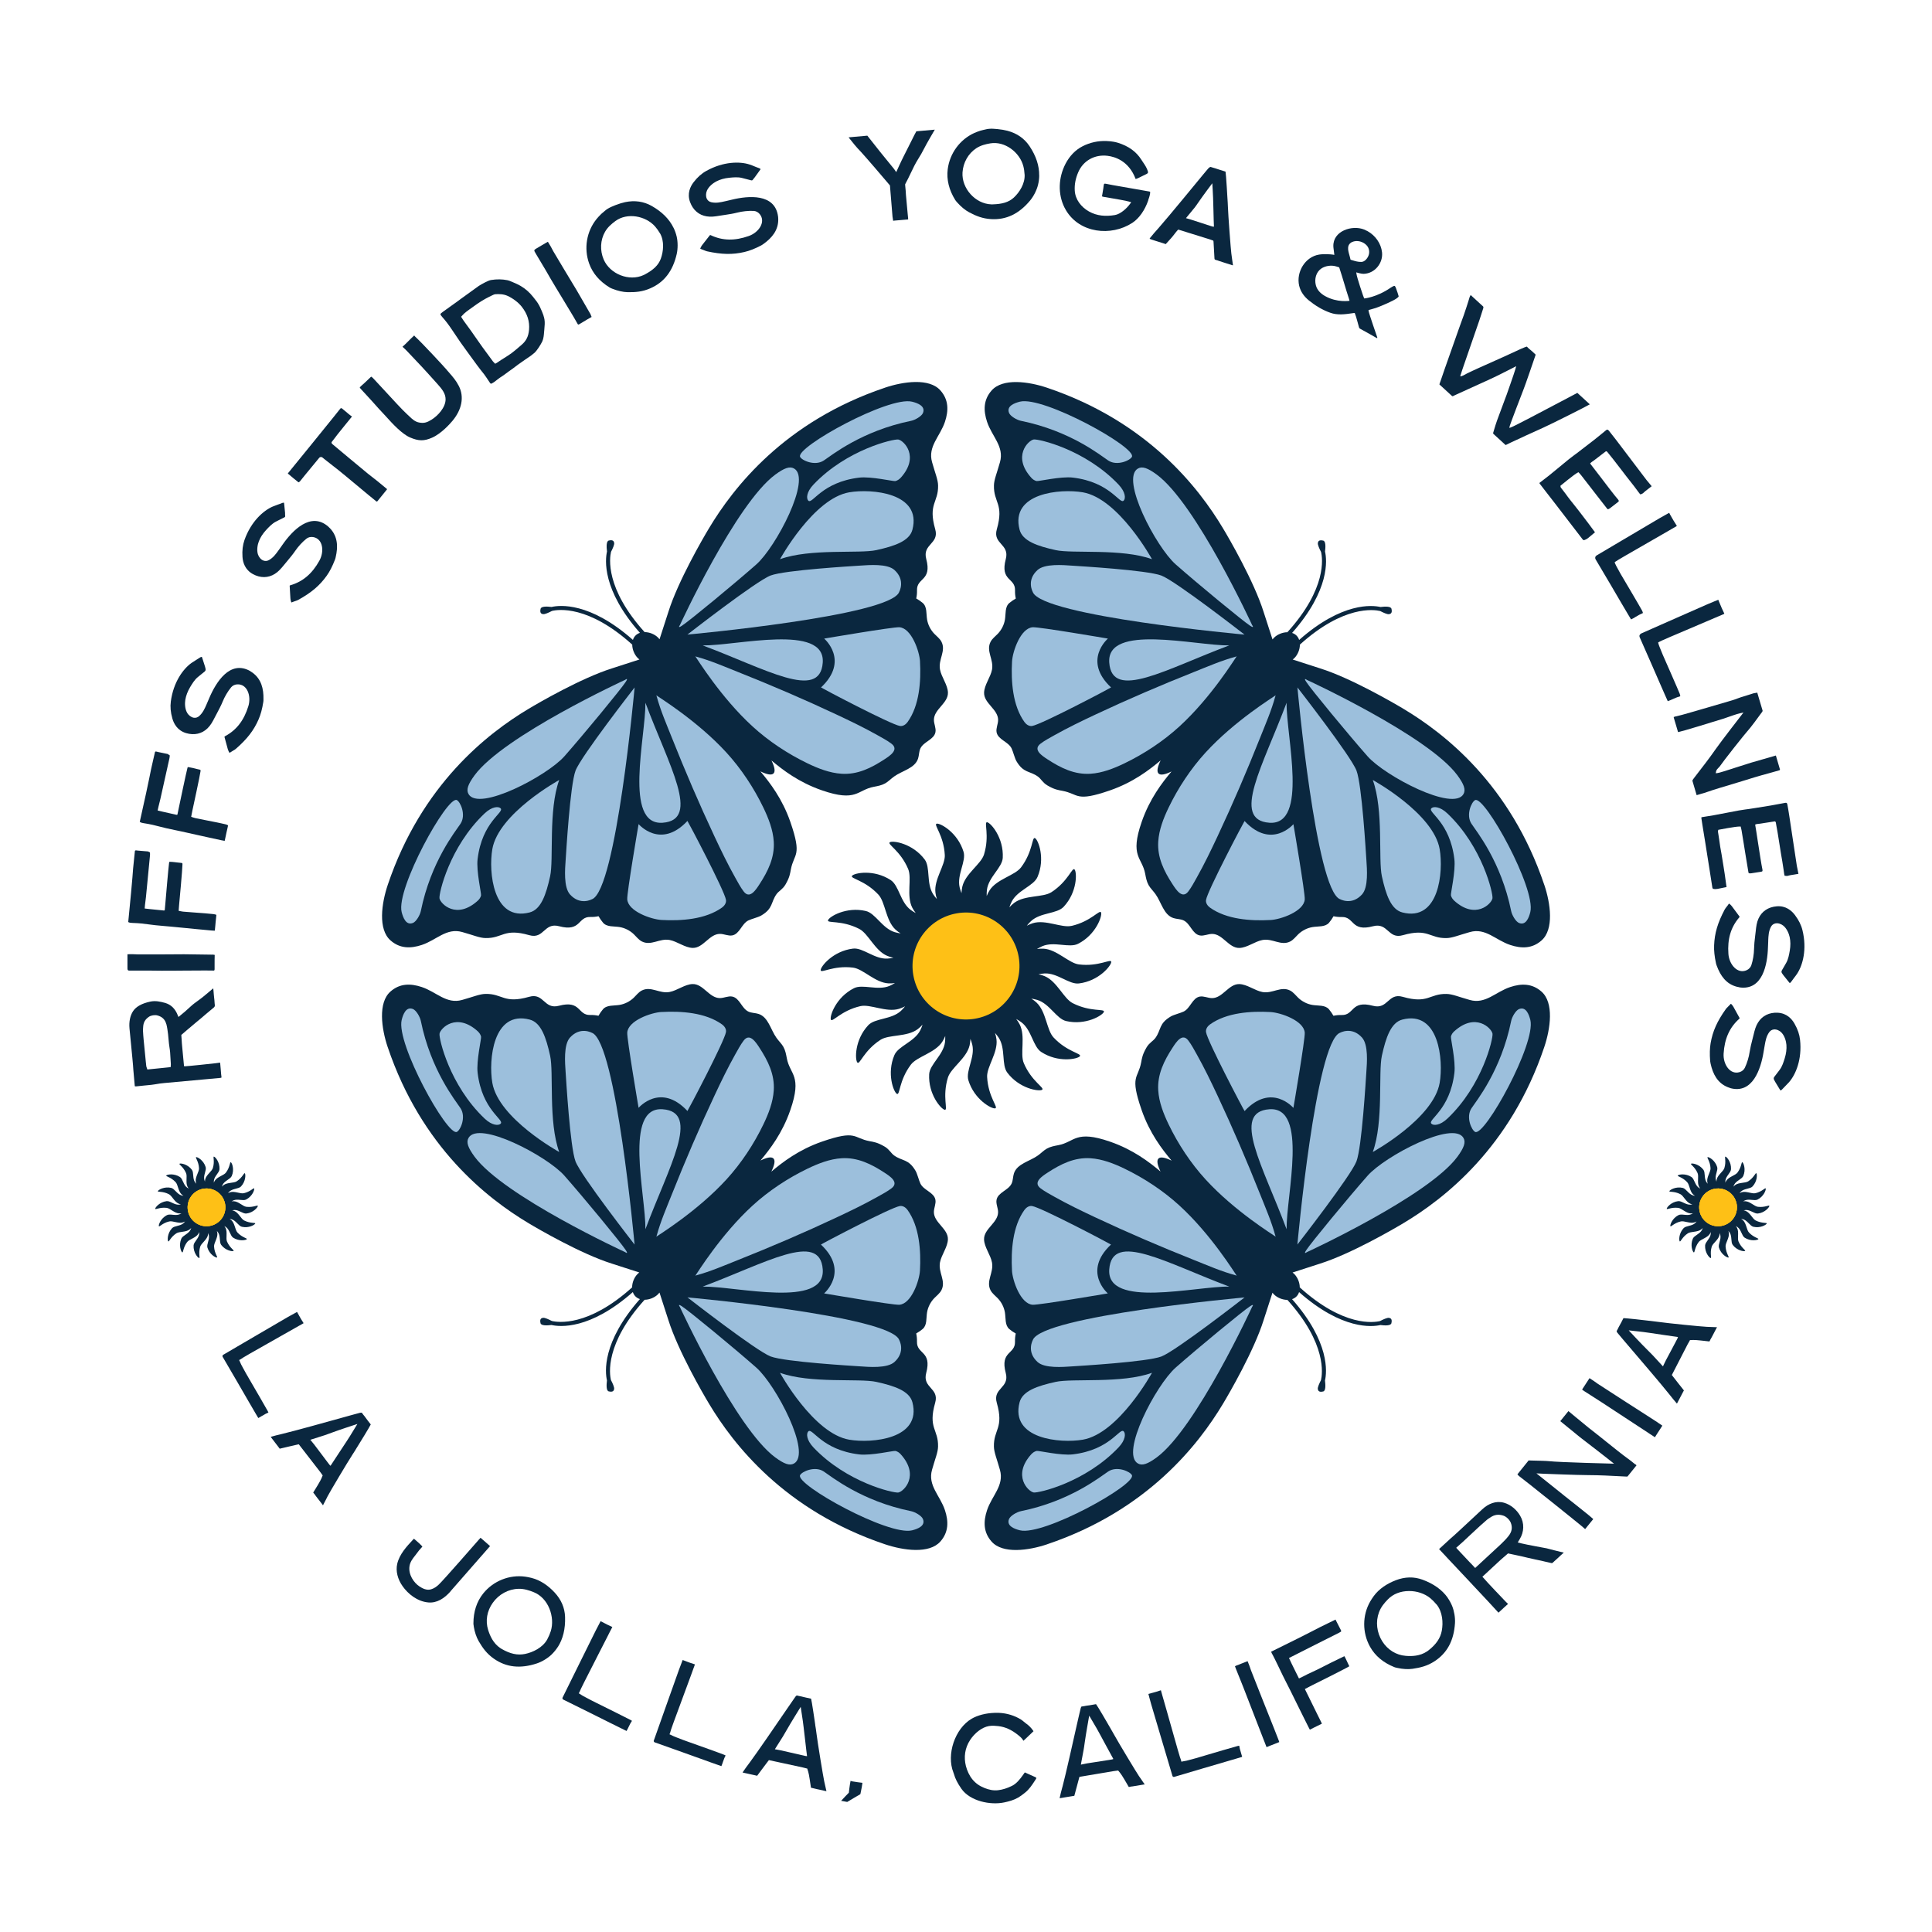 <?xml version="1.0" encoding="UTF-8"?>
<svg id="Layer_4" xmlns="http://www.w3.org/2000/svg" version="1.1" viewBox="0 0 504 504">
  <!-- Generator: Adobe Illustrator 29.5.0, SVG Export Plug-In . SVG Version: 2.1.0 Build 137)  -->
  <defs>
    <style>
      .st0 {
        fill: #fec016;
      }

      .st1 {
        fill: #9cbfdc;
      }

      .st2 {
        fill: #0a273f;
      }
    </style>
  </defs>
  <g>
    <g>
      <g>
        <path class="st2" d="M55.63,257.8c.02.2.04.44.07.69.03.34.07.7.08.99.04.39.07.65.09.88.05.38.08.65.11,1.24,0,.06,0,.14.02.23.01.16.04.32.04.33.03.28-.05.49-.25.66-.31.27-.66.56-1.01.84-.35.29-.72.58-1.04.87-.82.72-1.66,1.42-2.47,2.08-.77.64-1.57,1.3-2.36,1.99-.52.45-1.03.89-1.46,1.25l-.14.12v.18c.03.32.05.64.07.95.04.72.08,1.39.15,2.01.05.47.42,4.29.45,4.73l.03.3.31.02c.31.02,7.5-.73,7.88-.79.34-.06.69-.11,1.03-.14h.04c.05,0,.11-.01.16-.01v.02c.03.13.1.99.15,1.67.08,1.05.14,1.7.18,1.89.05.24.01.31,0,.31,0,0-.06.06-.33.09-.5.04-2.03.19-3.91.36-3.98.37-9.42.88-10.62.97-.75.06-1.54.17-2.54.35-.6.11-1.23.16-1.85.22-.28.02-.56.05-.84.08-.22.02-.44.05-.66.07-.48.05-.98.11-1.46.15-.27.03-.34-.02-.35-.02-.02-.01-.04-.06-.05-.18-.02-.36-.25-2.85-.36-4.05-.04-1.04-.42-4.84-.72-7.9-.12-1.22-.23-2.3-.29-2.98-.16-1.73.17-3.33.93-4.48.78-1.19,2.29-2.03,4.5-2.5,1.37-.29,2.59,0,3.82.33,1.56.44,2.66,1.49,3.34,3.23l.18.45.38-.3c.96-.75,1.82-1.54,2.85-2.48.59-.55,1.22-1,1.88-1.48.49-.36.99-.72,1.48-1.13.46-.38.91-.76,1.37-1.14.24-.2.48-.41.72-.61.05-.03.08-.07.13-.11.09-.08.18-.16.27-.22ZM43.37,267.13c-.31-1.16-1.06-1.9-2.29-2.23-.68-.19-1.68-.03-2.23.35-.97.66-1.44,1.46-1.5,2.61,0,.1-.01.19-.02.29-.02.23-.04.47-.03.72.04.84.1,1.61.17,2.35.13,1.39.27,2.8.41,4.17l.16,1.63c.03.36.07.73.12,1.09.02.16.08.31.13.44.02.06.04.12.06.18l.09.27.29-.03c1.34-.12,2.76-.27,4.14-.42.46-.05.91-.1,1.35-.14l.3-.03.02-.3c0-.08.01-.14.02-.19,0-.1.02-.18.01-.27-.06-1.03-.12-2.07-.19-3.11,0-.06,0-.11-.02-.17-.02-.18-.04-.35-.06-.53-.03-.2-.06-.4-.09-.59-.05-.34-.1-.69-.14-1.03-.04-.35-.07-.71-.1-1.06-.04-.45-.08-.91-.13-1.37-.11-.86-.22-1.75-.45-2.63Z"/>
        <path class="st2" d="M55.38,249.02c.07,0,.15,0,.23.02.08.02.17.03.26.04.04,0,.1,0,.14.02-.03.67-.03,1.82-.03,2.58,0,.37,0,.73,0,1.07v.07c0,.06-.01.12-.02.18-.03.16-.08.18-.18.19-.05,0-.11,0-.16,0-.04,0-.07,0-.11,0-.64,0-1.29-.01-1.97-.02-1.54-.03-9.18.09-11.42.06-.91-.01-1.85-.03-2.78-.03-1.05,0-2.1,0-3.15,0-.54,0-1.08,0-1.62,0h-.2c-.23,0-.44,0-.66,0-.3-.01-.4-.11-.45-.39-.01-.12-.01-.25-.01-.38v-.05c0-.42,0-1.02,0-1.45,0-.35,0-.88,0-1.23,0-.12,0-.33,0-.51v-.23s.03-.02.05-.03c.98-.03,1.88,0,2.77.05.51.04,10.37-.03,11.95-.04.57,0,6.98.09,7.32.1Z"/>
        <path class="st2" d="M38.66,222.14s.13.06.18.09c.08.05.18.1.28.14,0,0,0,0,0,0,.03.29.02.58,0,.85-.35,3.71-.7,7.33-1.04,10.75-.04.44-.1.89-.16,1.32-.03.23-.07.46-.09.7-.01.11-.02.23-.03.33l-.06.68s2.18.27,3.67.39c.42.03.79.06.96.09,0,0,.59.13.61-.06l.15-1.67c.08-1.03.81-9.51.98-10.68.03-.25.06-.25.29-.25.39.01.78.05,1.14.09.25.03.51.06.76.09.45.06.47.07.93.1.35.02.37.11.37.36,0,1.22-.82,10.03-.87,10.52-.03.29-.05.57-.07.88,0,.14-.02.28-.03.43l-.02.32.31.06c.08.02.17.03.24.05.17.04.43.08.61.1.86.07,1.93.15,2.83.22.99.07,1.98.14,2.93.22.74.06,1.49.14,2.22.21.17.02.34.06.49.11.12.04.18.07.2.08-.02.22-.05.54-.07.75-.04.38-.08.75-.12,1.12-.03.3-.06.6-.08.91-.04.4-.08.82-.12,1.25,0,.1-.06.1-.08.1-.29,0-.58-.03-.85-.05-1.23-.11-2.61-.24-3.83-.36-.95-.09-1.9-.18-2.85-.28-1.28-.12-2.56-.25-3.84-.37-.57-.05-1.13-.1-1.7-.15-.78-.06-1.59-.13-2.37-.22-.62-.06-1.25-.15-1.86-.23-.59-.08-1.2-.16-1.81-.22-.74-.08-1.5-.11-2.23-.14h-.04c-.36-.02-.82-.03-1.14-.23.03-.38.12-1.26.22-2.26.29-3.01.79-8.06.87-9.33.1-1.65.25-3.11.43-4.81.07-.65.14-1.33.21-2.04v-.03s0-.03,0-.04c.02-.07.05-.21.35-.19.06,0,.11.01.16.02.08.01.15.03.22.03.59.05,1.17.1,1.76.15l.98.08Z"/>
        <path class="st2" d="M43.86,196.78s.11.07.17.11c.08.06.16.12.26.17,0,0,0,0,0,0-.01.3-.05.57-.11.85-.81,3.64-1.59,7.19-2.35,10.55-.1.43-.21.87-.32,1.3-.06.22-.12.45-.17.68-.03.11-.05.22-.07.32l-.15.67s2.13.53,3.6.83c.42.09.78.16.95.21,0,0,.58.2.62,0l.34-1.64c.21-1.02,1.96-9.35,2.27-10.49.07-.24.08-.25.31-.21.39.06.77.14,1.12.22.25.06.5.12.74.18.44.11.45.13.92.22.34.06.35.15.33.4-.15,1.21-2.04,9.86-2.14,10.34-.06.28-.12.56-.17.86-.03.14-.05.28-.08.42l-.06.31.3.1c.08.02.16.05.23.08.16.06.42.14.59.17.85.17,1.9.38,2.79.56.97.19,1.95.39,2.88.57.73.14,1.46.32,2.18.48.16.04.32.09.47.17.12.05.17.09.19.11-.04.22-.11.53-.16.73-.09.37-.17.73-.25,1.09-.07.3-.13.59-.19.89-.08.4-.17.81-.26,1.23-.02.09-.08.09-.09.08-.29-.04-.57-.1-.83-.15-1.2-.26-2.56-.55-3.76-.82-.94-.21-1.87-.41-2.8-.62-1.26-.28-2.51-.56-3.77-.84-.56-.12-1.11-.24-1.67-.35-.76-.16-1.56-.32-2.33-.5-.61-.14-1.23-.3-1.82-.45-.57-.15-1.18-.3-1.77-.44-.72-.17-1.48-.29-2.2-.41h-.04c-.35-.06-.81-.14-1.1-.37.08-.37.28-1.24.49-2.21.66-2.96,1.76-7.9,1.99-9.17.3-1.62.63-3.06,1.01-4.72.15-.64.3-1.3.46-2.01v-.03s.02-.03.02-.04c.02-.07.07-.21.37-.15.05.01.11.03.16.04.07.02.14.04.21.06.58.12,1.16.24,1.74.36l.96.2Z"/>
        <path class="st2" d="M65.28,175.09c.17.1.33.2.5.32,2.38,1.67,3.02,4.25,2.95,7.06,0,.23,0,.44-.04.64-.29,1.84-.68,3.29-1.23,4.55-1.26,2.9-2.99,5.13-5.97,7.72-.15.14-.45.31-.71.46-.24.14-.47.27-.64.4-.18.14-.25.14-.25.14,0,0-.08-.04-.2-.3-.1-.21-.2-.44-.27-.67-.32-1.12-.62-2.26-.85-3.12-.01-.03,0-.08,0-.13.05-.04.1-.08.13-.1,3.01-1.61,4.95-4.14,6.09-7.85.81-2.64-.29-5.84-2.92-5.68-.64.04-1.21.32-1.58.77-.88,1.07-1.69,2.46-2.21,3.74-.37.91-.94,2.02-1.41,2.89-.2.37-.4.75-.59,1.12-.66,1.29-1.13,2.15-1.95,2.95-1.47,1.43-3.45,1.87-5.57,1.25-2.28-.68-3.22-2.46-3.6-3.83-.46-1.62-.58-3.02-.4-4.41.67-5.09,3.24-8.54,5.41-10.08.37-.26.73-.48,1.11-.71.35-.21.71-.43,1.08-.69.17-.11.31-.17.47-.18.03.04.05.07.06.09.08.23.15.46.23.7l.07.22c.19.62.33,1.03.49,1.53l.12.47q.17.54-.25.86c-.39.3-.8.63-1.18.95-.19.16-.38.31-.56.46-.86.69-1.49,1.76-2.01,2.62-.66,1.11-1.08,2.22-1.26,3.32-.15.92-.12,2.33.46,3.34.39.7,1.05,1.2,1.72,1.32.52.09,1.01-.06,1.42-.41.96-.85,1.42-1.89,1.91-2.99l.09-.22c.22-.51.45-1.03.66-1.53,1.7-4,5.36-10.05,10.72-6.99Z"/>
        <path class="st2" d="M85.72,137.46c.15.13.29.27.42.41,1.98,2.13,2.07,4.78,1.42,7.52-.05.23-.1.42-.18.61-.67,1.74-1.35,3.07-2.15,4.19-1.83,2.57-3.99,4.4-7.44,6.31-.18.1-.5.21-.79.31-.26.09-.52.17-.7.26-.21.1-.28.08-.28.08,0,0-.06-.05-.13-.33-.06-.23-.11-.47-.13-.71-.08-1.17-.14-2.34-.19-3.23,0-.03,0-.08.02-.13.06-.03.11-.06.15-.07,3.28-.95,5.7-3.03,7.58-6.42,1.34-2.41.94-5.77-1.67-6.16-.63-.09-1.26.06-1.7.42-1.08.86-2.16,2.05-2.94,3.19-.55.81-1.34,1.78-1.98,2.54-.27.32-.55.65-.81.98-.92,1.12-1.56,1.87-2.52,2.48-1.74,1.09-3.76,1.12-5.71.06-2.09-1.14-2.64-3.07-2.73-4.5-.11-1.68.06-3.08.52-4.4,1.71-4.83,4.93-7.68,7.38-8.73.42-.18.82-.32,1.23-.47.39-.13.78-.27,1.2-.45.19-.08.34-.1.49-.08.02.04.03.08.03.1.03.24.06.48.08.73l.02.23c.06.64.1,1.08.16,1.6v.49c.07.56.07.56-.41.79-.44.21-.91.45-1.36.68-.22.11-.43.23-.64.33-.98.5-1.82,1.41-2.51,2.15-.88.95-1.53,1.95-1.92,2.98-.34.87-.59,2.25-.25,3.36.24.76.78,1.39,1.41,1.64.49.19.99.16,1.47-.11,1.12-.63,1.79-1.55,2.49-2.53l.14-.19c.33-.45.65-.91.96-1.36,2.49-3.57,7.33-8.71,11.94-4.61Z"/>
        <path class="st2" d="M91.84,108.64c-.23.3-1.08,1.33-1.83,2.25-.92,1.13-1.79,2.19-1.95,2.42-.3.4-.65.86-.98,1.29l-.49.62c-.26.34.01.54.34.82,1.29,1.08,6.58,5.51,9.05,7.53.47.39.96.76,1.44,1.13.39.3.79.61,1.17.92.7.57,1.53,1.25,2.32,1.92.04.04.06.06.07.07,0,.01-.02.05-.08.12-.32.38-.71.87-1.13,1.4-.46.58-.94,1.18-1.32,1.63-.07.09-.2.1-.29.03-.95-.75-3.06-2.51-5.1-4.21-1.98-1.65-3.85-3.21-4.76-3.93-1.08-.86-2.42-1.91-3.51-2.75-.12-.09-.25-.2-.38-.31-.1-.08-.21-.17-.31-.25-.25-.2-.62-.16-.83.09,0,0,.11-.13.11-.13-.29.36-1.03,1.26-1.76,2.14-1.23,1.49-2.76,3.34-3.38,4.14-.02.02-.04.03-.06.05-.06.06-.12.11-.17.14-.11.07-.15.04-.17.03-.17-.11-2.15-1.74-2.76-2.27.03-.06.07-.12.11-.16.54-.62,11.62-14.3,12.28-15.13l.02-.03c.36-.45.71-.89,1.07-1.34l.03-.04c.1-.13.2-.25.3-.35.07-.02.25.02.32.07.13.09.44.36.77.64.63.54,1.41,1.2,1.86,1.48Z"/>
        <path class="st2" d="M116.56,96.52c.2.23.38.44.57.65.99,1.13,1.84,2.1,2.57,3.53,1.46,2.86.76,6.18-1.65,9.07-.64.77-2.93,3.36-5.34,4.41-2.1.92-3.49.9-5.74-.06-2.14-.92-4.61-3.63-6.24-5.43l-.16-.18c-.29-.32-.6-.64-.89-.96-.28-.3-.56-.59-.83-.89-.34-.37-.67-.74-1-1.12-.29-.33-.59-.65-.88-.98-.41-.45-.92-1-1.42-1.55-.47-.51-.94-1.02-1.32-1.43-.03-.03-.06-.07-.09-.11-.15-.15-.25-.27-.3-.4.24-.29.54-.54.85-.81.18-.15.36-.31.53-.48.35-.33.83-.79,1.26-1.2l.34-.32c.18.09.34.23.53.42.47.49,1.45,1.55,2.58,2.78,2.34,2.55,5.26,5.72,6.23,6.57.21.18.41.38.61.57.72.7,1.48,1.41,2.54,1.62,1.33.26,2.09-.02,3.21-.7,1.72-1.06,3.69-3.2,3.72-5.31.03-1.6-1.06-2.83-2.02-3.92-.1-.12-.21-.24-.31-.35-.87-.99-3.47-3.84-3.83-4.22-1.16-1.24-2.4-2.54-3.89-4.12-.32-.33-.77-.78-1.13-1.08-.03-.02-.05-.04-.06-.06.51-.44,1.08-1.01,1.62-1.56.48-.48.98-.98,1.43-1.38,0,.01.02.02.03.03.08.1.14.18.21.25,1.91,1.75,7.51,7.81,8.29,8.72Z"/>
        <path class="st2" d="M141.77,82.32c.25.67.37,1.43.33,2.25-.02.49-.06,1-.11,1.48-.01.18-.03.36-.05.54-.06.78-.14,1.75-.46,2.44-.4.85-1.4,2.44-2.06,3.02-.73.63-1.12.89-1.72,1.29-.23.15-.49.32-.8.54-.62.42-1.19.82-1.72,1.21-.54.39-1.04.77-1.52,1.14-.26.2-.53.39-.81.57-.32.22-.64.45-.95.7-.31.25-.63.46-.98.69-.34.22-.69.45-1.02.71-.08.06-.16.13-.24.19-.51.41-1,.81-1.6,1.03-.08-.07-.16-.14-.21-.2-.16-.21-.31-.45-.45-.67-.08-.12-.16-.25-.25-.37-.08-.11-.15-.23-.23-.35-.19-.29-.39-.59-.61-.87-1.23-1.5-2.46-3.21-3.66-4.86-.26-.36-.52-.71-.76-1.05-.15-.21-.3-.41-.45-.62-.44-.59-.88-1.21-1.31-1.82-.67-.96-1.37-2.01-2.23-3.3-.9-1.35-1.72-2.42-2.57-3.36-.37-.42-.45-.6-.43-.69.02-.16.37-.42.56-.56.79-.58,1.6-1.17,2.41-1.73.87-.62,1.78-1.26,2.63-1.91.15-.11.31-.22.48-.34.26-.18.53-.37.74-.54,1.47-1.07,1.67-1.21,3.19-2.3.88-.55,2.45-1.41,3.16-1.53,1.52-.25,2.93-.23,4.32.05.18.04.35.08.49.14.15.06.31.13.46.19.84.35,1.7.7,2.49,1.17,1.24.73,2.3,1.66,3.24,2.85.08.11.17.22.25.32.12.15.23.31.36.46.96,1.15,1.51,2.49,2.12,4.11ZM136.09,79.99c-.87-1.09-2.23-2.13-3.65-2.79-1.08-.5-2.23-.51-3.21-.45-.22.01-.42.1-.59.18l-.42.2c-.52.26-1.07.52-1.59.81-1.5.83-2.89,1.85-4.24,2.83-.23.17-.46.33-.68.5l-.02.02c-.44.32-.81.68-1.22,1.14l-.18.21.15.23c.05.08.1.16.15.24.1.17.22.34.33.51.32.44.64.88.96,1.32.63.85,1.27,1.73,1.87,2.62,1.15,1.7,2.88,4.09,4.82,6.69.09.12.19.22.29.32.04.04.08.08.12.12l.2.2.25-.14c.05-.03.1-.06.14-.08.09-.05.18-.1.26-.16.55-.4,1.14-.77,1.71-1.12.6-.38,1.22-.77,1.81-1.19l.06-.04c.34-.25.67-.52.98-.78l.17-.14c.38-.32.77-.65,1.15-.98l.33-.28c1.23-1.05,1.81-2.2,1.97-3.92.2-2.21-.43-4.18-1.9-6.04Z"/>
        <path class="st2" d="M154.08,82.11c.03.06.08.14.1.2.03.08.06.16.1.24.02.04.04.08.06.13-.6.32-1.58.91-2.23,1.3-.31.19-.62.38-.91.55l-.06.03c-.05.03-.11.06-.16.08-.15.06-.2.02-.25-.06-.03-.04-.05-.09-.08-.14-.02-.03-.03-.06-.05-.09-.32-.54-.65-1.12-.98-1.7-.76-1.34-4.77-7.84-5.89-9.78-.45-.79-.92-1.6-1.39-2.4-.53-.9-1.07-1.8-1.61-2.7-.28-.46-.56-.93-.83-1.39l-.1-.17c-.12-.2-.23-.38-.33-.58-.14-.26-.11-.4.11-.58.09-.07.2-.14.32-.21l.05-.03c.36-.21.88-.52,1.25-.74.3-.18.75-.44,1.06-.62.1-.06.28-.17.44-.25l.2-.12s.03.02.05.03c.52.82.97,1.61,1.37,2.41.23.46,5.33,8.89,6.14,10.24.29.48,3.49,6.04,3.66,6.33Z"/>
        <path class="st2" d="M175.7,59.4c.36.73.64,1.52.83,2.33.32,1.38.32,3.17,0,4.56-1.02,4.43-3.27,7.36-6.9,8.93-2.04.89-3.84,1.04-5.92,1-1.16-.02-2.59-.35-3.92-.88l-.08-.03c-.24-.1-.48-.19-.68-.32-2.64-1.61-4.44-3.71-5.35-6.27-1.41-3.94-.66-8.37,1.95-11.59.31-.38.67-.78,1.13-1.23.16-.17.35-.32.55-.48.14-.12.29-.24.43-.37.5-.46,1.09-.79,1.69-1.07.36-.17.74-.31,1.1-.46,1-.38,1.81-.63,2.55-.79,2.51-.52,4.84-.19,6.94,1,2.66,1.51,4.57,3.41,5.67,5.67ZM172.17,60.87c-.39-.66-.82-1.26-1.28-1.79-2.47-2.79-7.28-3.69-10.36-1.41-.98.73-1.99,1.57-2.69,2.79-1.24,2.15-1.37,4.86-.36,7.23,1.62,3.79,6.63,5.82,10.43,4.06.11-.05.23-.11.34-.17,2.14-1.15,3.5-2.35,4.14-4.11.67-1.85.97-4.56-.22-6.62Z"/>
        <path class="st2" d="M202.98,56.51c.02.19.03.39.04.59.08,2.9-1.61,4.95-3.91,6.58-.19.13-.36.25-.53.34-1.65.86-3.04,1.41-4.39,1.72-3.07.72-5.9.66-9.75-.18-.2-.04-.52-.18-.79-.29-.26-.11-.5-.21-.7-.27-.22-.07-.26-.12-.27-.12,0,0-.01-.08.12-.33.11-.21.23-.43.37-.62.71-.93,1.44-1.85,1.99-2.54.02-.02.06-.06.1-.08.06.01.12.03.16.05,3.08,1.45,6.28,1.5,9.93.2,2.6-.92,4.52-3.71,2.82-5.73-.42-.49-.98-.78-1.56-.81-1.38-.07-2.98.11-4.32.45-.95.25-2.18.45-3.16.59-.42.06-.84.12-1.26.19-1.43.24-2.4.38-3.53.19-2.03-.33-3.56-1.65-4.32-3.72-.82-2.24.05-4.05.92-5.18,1.03-1.33,2.08-2.27,3.31-2.95,4.48-2.49,8.78-2.5,11.31-1.67.43.14.82.3,1.23.47.38.16.77.32,1.2.46.19.06.32.15.42.26-.01.04-.03.08-.04.1-.14.2-.28.39-.43.6l-.13.18c-.38.52-.63.88-.94,1.3l-.31.38c-.33.46-.33.46-.84.31-.47-.14-.98-.26-1.47-.38-.24-.06-.47-.12-.7-.18-1.06-.27-2.3-.15-3.3-.05-1.28.13-2.43.45-3.41.97-.83.43-1.93,1.3-2.41,2.36-.32.73-.33,1.56-.03,2.17.24.47.64.77,1.18.89,1.25.27,2.36.02,3.54-.25l.23-.05c.54-.12,1.09-.25,1.62-.38,4.22-1.03,11.26-1.69,12.01,4.44Z"/>
        <path class="st2" d="M241.03,38.83c-.43.86-.93,1.74-1.49,2.62-.75,1.18-1.34,2.42-1.91,3.62-.39.83-1.04,2.17-1.5,2.99,0,0-.02.22.03.58.09.72.13,1.46.17,2.18.04.65.36,4,.46,5.01.04.4.08.78.11,1.13,0,.08.01.21.01.28-.08,0-.22.02-.28.03l-.5.04c-.79.07-1.67.15-2.5.21h-.04c-.11.01-.23.03-.35.04-.08,0-.16.02-.24.03,0-.02,0-.04-.01-.05-.08-.39-.13-.71-.16-1.01-.09-1.04-.52-6.27-.61-7.43-.03-.47-.06-.73-.06-.73-.99-1.2-6.96-8.15-7.6-8.79-1.17-1.19-2.2-2.49-3.19-3.75,0,0,0,0,0,0,1.25-.11,4.11-.37,4.89-.44,2.15,2.74,4.64,5.88,6.95,8.66l.59.85s1.3-2.9,1.94-4.13c1.23-2.36,2.89-5.84,3.31-6.52l4.81-.43c-.49.84-2.24,3.82-2.83,5.02Z"/>
        <path class="st2" d="M271.1,45.76c0,.82-.11,1.65-.31,2.46-.33,1.37-1.14,2.97-2.05,4.07-2.9,3.5-6.24,5.1-10.18,4.87-2.23-.13-3.9-.8-5.74-1.78-1.03-.54-2.15-1.48-3.1-2.55l-.06-.07c-.18-.2-.34-.39-.47-.59-1.63-2.62-2.29-5.32-1.96-8.01.52-4.15,3.18-7.78,6.96-9.48.45-.2.95-.39,1.57-.59.22-.07.45-.12.7-.18.18-.04.37-.08.56-.13.65-.18,1.32-.22,1.99-.2.4.02.8.05,1.19.09,1.06.11,1.89.25,2.63.45,2.48.66,4.41,2.01,5.75,4.02,1.7,2.54,2.54,5.11,2.51,7.62ZM267.28,45.49c-.04-.77-.15-1.5-.33-2.17-.95-3.6-4.84-6.57-8.62-5.92-1.21.21-2.49.51-3.66,1.28-2.07,1.37-3.41,3.72-3.58,6.3-.26,4.12,3.3,8.18,7.49,8.33.12,0,.25,0,.38,0,2.43-.07,4.19-.52,5.55-1.8,1.44-1.35,2.93-3.64,2.78-6.01Z"/>
        <path class="st2" d="M299.54,52.25l-.03.11c-.86,2.46-2.35,4.63-4.14,5.79-5.53,3.59-13.74,2.7-17.3-3.32-.14-.23-.27-.47-.39-.71-1.73-3.48-1.62-7.75.3-11.43,1.06-2.02,2.58-3.59,4.42-4.53,1.93-.99,4.09-1.46,6.25-1.37.73.03,1.36.09,1.92.2.38.07.74.16,1.07.26,2.78.87,4.77,2.31,6.09,4.39.15.25.32.49.48.73.24.35.48.71.69,1.08.22.37.4.78.52,1.18.13.42.06.57-.36.78-.26.13-.49.24-.72.35-.47.23-.92.46-1.46.72-.18.08-.38.16-.59.22-.02,0-.04-.02-.05-.03-1.76-4.67-5.33-5.77-7.3-6.02-3.37-.42-6.38,1.27-7.67,4.3-.7,1.63-.99,3.19-.9,4.76.13,2.35,1.68,4.31,3.69,5.45,2.13,1.2,4.42,1.34,6.79.94,1.46-.25,3.1-1.74,3.95-2.93l.3-.41-.49-.14c-.15-.04-.45-.12-1-.25-.92-.21-5.76-1.01-5.95-1.06-.16-.04-.17-.14-.17-.21,0-.07.02-.15.04-.24.02-.07.03-.13.04-.2.1-.58.16-1,.26-1.58.01-.09.03-.22.04-.35.02-.15.04-.31.06-.41.07-.41.13-.45.55-.38.31.05.63.11.93.18.27.05.55.11.82.16,2.87.5,6.44,1.13,9.31,1.63.12.02.42.07.5.12.02.09-.02.38-.03.51-.07.52-.3,1.17-.48,1.69Z"/>
        <path class="st2" d="M321.62,69.2s-.03,0-.06,0c-.12-.01-.28-.07-.43-.13-.09-.03-.18-.07-.27-.09h-.04c-.64-.2-1.26-.4-1.91-.61-.32-.11-.65-.21-.98-.32-.17-.08-.34-.13-.51-.17-.11-.03-.21-.05-.31-.09-.22-.08-.27-.14-.29-.36-.05-.52-.22-4.35-.25-4.41,0-.02-.06-.25-.06-.25-.36-.11-.67-.26-.96-.34-.07-.02-7.95-2.49-8.04-2.5l-.18-.02-.13.14c-.53.58-1.09,1.41-1.62,2-.48.54-.98,1.1-1.47,1.63-.06-.02-.12-.04-.18-.06-.07-.02-.14-.05-.2-.07l-.49-.16c-.45-.14-.89-.28-1.34-.42-.23-.08-.45-.14-.67-.21-.36-.11-.7-.22-1.05-.35-.17-.06-.25-.11-.29-.13.02-.04.07-.13.2-.3.65-.82,1.24-1.48,1.92-2.24l.21-.24c2.66-3,11.27-13.53,11.53-13.83.25-.29,1.36-1.65,1.48-1.76.33-.32.53-.38.6-.36.11.02.21.06.32.1.12.05.25.09.39.12.33.08.64.19.97.3.26.09.54.19.83.27.37.1.7.21,1.03.32.1.03.2.06.31.1,0,.03.02.06.03.07.04.43.08.86.13,1.29.1.99.31,4.71.36,5.53.05.77.11,1.57.13,2.35.06,2.03.75,11.19.89,12.13.09.58.18,1.18.24,1.77.03.23.06.47.1.7.03.19.06.37.08.56,0,.02,0,.04,0,.05ZM316.68,59.09c-.08-.98-.17-7.82-.33-9.67l-.1-1.61s-2.2,2.91-3.51,4.81c-.48.7-.9,1.31-1.08,1.52-.14.17-2.28,2.77-2.28,2.77,0,0,.97.27,1.13.32,1.63.53,3.71,1.2,5.24,1.7h0c.12.04.94.32.92.17Z"/>
        <path class="st2" d="M359.05,88.13c-1.27-.75-3.66-2.05-4.09-2.29-.32-.18-.39-.19-.51-.72-.1-.43-.29-1.09-.46-1.67-.1-.32-.19-.62-.25-.85-.04-.16-.1-.3-.16-.46-.03-.07-.06-.15-.08-.23l-.09-.25h-.26c-.05.02-.13.02-.32.05-1.95.28-3.91.56-5.8-.12-2.03-.72-3.88-1.84-5.55-3.19-1.26-1.02-2.19-2.27-2.57-3.87-.82-3.54,1.54-7.54,5.22-8.12,1.25-.2,3.16-.06,3.48,0l.48.08-.23-1.83c-.02-.13-.03-.26-.03-.39-.14-4.04,4.9-5.65,8.04-4.39.31.13.61.27.9.43,2.02,1.13,3.52,3.21,3.76,5.54.28,2.79-1.87,5.46-4.72,5.58-.79.03-2-.38-2-.38l.05.38c.13,1.03,1.71,5.64,1.71,5.64l.31.79s3.19-.25,6.95-2.84c.06-.04.8-.5.95-.45.07.02.19.11.35.5.31.77.66,1.93.73,2.19,0,.04-.02.15-.05.18-.16.18-.37.32-.59.48l-.03.02c-.81.56-3.64,1.82-5.24,2.38-.25.09-.77.23-1.18.35-.18.05-.34.09-.47.13l-.3.09.04.31c.09.61,2.18,6.63,2.2,6.68,0,.03.02.06.03.09.08.22,0,.29-.2.17ZM352.05,78.46l-.16-.56c-.41-1.23-.83-2.64-1.24-4-.41-1.36-.83-2.77-1.24-3.99l-.06-.17-.36-.11c-.14-.04-.28-.08-.42-.13-1.25-.39-2.81-.17-3.88.55-1.39.94-1.83,2.77-1.43,4.34.33,1.29,1.27,2.2,2.4,2.84,3.18,1.79,6.39,1.24,6.39,1.24ZM352.49,63.26c-1.39.89-.65,2.54-.34,3.8.04.16.08.32.12.49l.05.2.2.06c.12.03.22.07.33.1.75.23,1.4.43,2.26.42.93,0,1.69-1,1.95-1.81.27-.86.09-1.8-.51-2.48-.92-1.04-2.56-1.48-3.84-.9-.07.03-.15.07-.22.12Z"/>
        <path class="st2" d="M414.77,105.46c-.93.58-10.49,5.36-12.17,6.1-1.93.84-7.53,3.44-8.52,3.91-.14.07-.29.14-.43.21-.15.08-.29.15-.45.22-.05.03-.1.05-.16.08-.11.06-.19.1-.27.12l-3.17-2.9c-.08-.07-.11-.18-.08-.26v-.02c.08-.24.15-.48.22-.73.25-.83.5-1.69.8-2.51.6-1.66,1.22-3.34,1.84-4.96.22-.6.45-1.2.67-1.79.02-.05,2.01-5.69,2.26-6.61l.21-.8-.73.39s-2.79,1.4-3.84,1.94c-1.32.67-5.22,2.43-8.07,3.72-1.7.76-3.03,1.37-3.42,1.56l-.43.21c-.08.04-.17.03-.24-.03l-3.29-3.02s0,0,0-.01c0-.04.02-.08.03-.11.01-.04.03-.08.04-.12,0-.02.01-.05.02-.07.14-.39.27-.79.41-1.18.3-.88.61-1.79.92-2.68,1.12-3.19,2.31-6.55,3.53-10.01.21-.6.43-1.19.64-1.79.26-.7.52-1.43.78-2.15.23-.67.45-1.34.67-2,.09-.29.19-.58.28-.87.07-.21.2-.62.32-1.01.09-.3.18-.59.23-.76.07-.2.19-.43.29-.56.39.35,1.57,1.44,2.24,2.06.67.62.86.79.89.81.2.16.25.29.11.69-.16.44-.36,1.08-.55,1.7-.15.48-.29.94-.41,1.27-.66,1.91-1.32,3.82-1.98,5.73-.81,2.36-1.63,4.71-2.44,7.07-.04.12-.36,1.09-.54,1.66-.06.19-.02.25.17.2.29-.08.69-.24,1.18-.53.15-.09.3-.18.37-.21,1.38-.69,4.94-2.28,7.55-3.44,1.43-.64,2.56-1.14,3.02-1.36l.36-.17c2.63-1.24,4.2-1.93,4.67-2.04.16.15.25.24.31.31.13.14.22.22.57.5.38.31.69.6,1.02.91.13.13.26.25.41.39-.42,1.27-2.77,8.09-3.1,8.89-.54,1.37-3.51,9.13-3.62,9.57l-.07.27c-.04.17-.14.41.02.36l.51-.2c.71-.25,7.53-3.84,14.79-7.68,1.23-.65,2.13-1.13,2.34-1.24l.47.43c.82.75,2.06,1.88,2.51,2.3.09.08.19.18.29.28Z"/>
        <path class="st2" d="M413.82,140.66c-.64.36-.79.27-.92.1-.18-.23-1.32-1.71-2.76-3.59-2.84-3.7-6.74-8.78-7.28-9.44-.34-.42-.65-.84-.96-1.25-.11-.14-.21-.28-.31-.42.01-.1.07-.14.19-.24h.02c.26-.22.53-.41.79-.61.51-.38,1.03-.78,1.54-1.19.89-.72,1.81-1.48,2.73-2.24.82-.68,1.64-1.35,2.43-2,.4-.32.82-.64,1.23-.94.18-.13.36-.27.54-.4.04-.03.09-.07.14-.1.06-.04.12-.08.18-.13.43-.33.86-.66,1.29-1,1.1-.84,2.24-1.7,3.34-2.57.63-.49,1.25-1.01,1.85-1.5.36-.3.73-.6,1.1-.9.27-.22.44-.25.75.12.57.7,1.13,1.43,1.68,2.14l.24.31c1.55,2.02,6.81,8.95,7.92,10.44.17.23.32.4.47.56.14.16.28.31.43.52.05.06.12.15.2.24.07.08.14.18.22.27-.2.17-.59.47-.95.74-.55.42-.89.68-1.02.82-.3.33-.55.44-.93.58-.12-.05-.2-.15-.32-.32-.03-.03-.05-.07-.08-.1-.23-.3-.45-.61-.68-.91-.41-.55-.83-1.12-1.27-1.66-.87-1.08-1.73-2.21-2.56-3.3-.72-.94-1.46-1.92-2.21-2.86-.34-.42-.67-.84-1.01-1.26l-.58-.72s-.23-.2-.36-.1c-.93.71-2.17,1.66-3.08,2.36,0,0-1.1.7-.98.85l.04.04c.36.44,1.62,2.11,2.53,3.29,1.71,2.25,3.83,5.04,4.72,6.05.06.07.11.15.14.23.05.12.02.19-.03.26-.05.05-.11.1-.17.15-.71.55-1.28.99-1.99,1.54-.08.06-.16.12-.25.17-.4.24-.45.18-.62-.04-.94-1.2-1.88-2.4-2.81-3.61-.61-.78-1.22-1.57-1.82-2.35-.71-.91-1.41-1.82-2.12-2.73-.12-.15-.24-.28-.36-.41-.05-.06-.1-.11-.14-.16l-.18-.2-.25.12c-.85.42-4.47,3.42-4.47,3.42l.03.17s0,.02,0,.03c0,.07.02.18.1.29.34.47.89,1.12,1.23,1.6.75,1.08,1.59,2.09,2.42,3.14.72.89,1.42,1.82,2.11,2.72.33.43.65.86.98,1.29l.25.32c.6.79,1.2,1.65,1.83,2.47.03.04.06.07.07.08,0,.01-.02.03-.05.06-.6.51-.93.78-1.77,1.48-.1.08-.29.22-.41.28Z"/>
        <path class="st2" d="M428.47,159.99c-.1.05-.2.1-.31.14-.19.08-.39.17-.59.28-.31.17-.62.36-.91.53-.2.12-.4.24-.6.36-.21.12-.38.21-.54.28-.01,0-.03-.02-.05-.04s-.04-.07-.07-.11c-.02-.03-.03-.05-.05-.08-.24-.4-.47-.8-.71-1.19-.54-.89-1.09-1.82-1.62-2.74-.29-.51-1.29-2.22-2.94-5.02-1.03-1.75-2.32-3.92-3.84-6.49h0c-.1-.17-.13-.37-.07-.57.05-.2.18-.36.36-.46.03-.02.07-.03.09-.05,2.05-1.22,4.31-2.55,6.4-3.79l2.39-1.41c2.46-1.46,4.92-2.91,7.39-4.37.45-.26,1.03-.59,1.6-.9.33-.19.67-.37.98-.55.03-.01.05-.01.06,0,.01,0,.03.01.04.03l.04.09c.04.09.09.19.14.28.15.25.29.5.43.75.16.28.32.57.49.85.22.37.45.72.69,1.1l.14.22s.02.07-.01.1c-.02.02-.04.03-.07.05-.32.2-.75.44-1.16.67-.41.23-.84.47-1.17.68-.31.19-1.87,1.08-3.84,2.21-6.28,3.6-9.52,5.47-9.77,5.7l-.19.17.11.24c.03.06.05.12.08.18.05.13.11.26.18.39l.26.49c.3.55.61,1.13.93,1.69.23.39,5.42,9.16,5.59,9.56.06.13.12.25.17.38.02.04.03.11.05.19.01.08,0,.11-.1.17Z"/>
        <path class="st2" d="M438.21,181.68c-.11.03-.22.07-.32.1-.2.06-.42.12-.62.21-.32.14-.65.28-.97.42-.21.1-.42.19-.64.28-.22.1-.41.17-.58.22,0,0-.02-.02-.03-.04-.02-.03-.04-.07-.06-.12,0-.03-.02-.06-.03-.08-.19-.42-.38-.85-.57-1.27-.42-.95-.87-1.94-1.28-2.92-.23-.54-1.02-2.36-2.33-5.34-.82-1.86-1.84-4.17-3.04-6.91-.08-.19-.09-.39,0-.57s.23-.33.41-.41c.03-.01.07-.03.09-.04,2.18-.97,4.59-2.03,6.81-3.01l2.54-1.12c2.62-1.16,5.24-2.31,7.86-3.46.47-.21,1.1-.46,1.7-.71.35-.14.71-.29,1.04-.42.03-.01.05,0,.06,0,.01,0,.03.02.04.04l.03.1c.03.09.07.2.11.3.12.26.23.53.34.8.12.3.25.61.38.91.17.39.36.77.55,1.17l.11.23s0,.08-.03.1c-.03.02-.05.03-.08.04-.35.16-.8.34-1.23.53-.43.18-.89.37-1.25.53-.32.15-1.98.85-4.08,1.74-6.68,2.83-10.11,4.3-10.38,4.5l-.21.15.08.25c.02.06.03.13.05.19.04.14.08.27.14.41l.2.51c.24.59.48,1.19.73,1.79.18.41,4.29,9.75,4.42,10.16.04.14.08.27.13.4.02.04.02.11.02.2,0,.08,0,.11-.12.15Z"/>
        <path class="st2" d="M443.37,207.21c-.26.07-.52.15-.77.22l-.16-.54c-.3-1.01-.76-2.6-.92-3.13h0c-.06-.19.1-.42.34-.72l.42-.55c1.78-2.3,3.63-4.68,5.32-7.11,1.3-1.87,6.56-8.66,6.62-8.73l.6-.78-.96.21c-.7.15-2.57.81-3.57,1.16-.3.11-.54.19-.6.21-1.05.32-2.09.64-3.15.96-1.05.32-2.09.64-3.15.97-.66.21-3.32,1-3.81,1.13-.48.13-.97.25-1.47.39l-.36.09s0-.03-.01-.04c-.14-.48-.28-.95-.42-1.43-.2-.66-.4-1.34-.6-2.02l-.03-.11c-.03-.11-.07-.21-.08-.31,0-.01,0-.02,0-.02.3-.12.53-.19.75-.21.62-.08,7.2-2.01,13.57-3.88l.91-.27c.46-.13.9-.3,1.33-.46.32-.12.65-.24.98-.35.98-.32,1.97-.62,2.94-.92l.44-.13c.11-.03.24-.05.35-.06.17,0,.32-.05.44-.08.03,0,.06-.02.09-.03l.41,1.39c.28.94.55,1.87.85,2.86v.02s0,.02,0,.02c.18.44.2.52-.02.81-.11.14-.34.46-.63.85-.75,1.02-2,2.74-2.37,3.16-1.68,1.89-7.12,8.82-8.03,10.17-.05.08-.16.19-.28.3-.28.28-.6.6-.67,1l-.08.47.48-.06c.45-.05,2.2-.61,4.03-1.2l.76-.25c1.21-.39,2.86-.92,3.97-1.26.55-.17,1.87-.54,3.13-.9,1.31-.37,2.54-.72,2.95-.85.12-.04.23-.07.36-.11.38,1.24.72,2.4,1.04,3.54.06.19.05.21-.13.32-.18.07-1.35.39-2.48.7-1.43.39-3.05.84-3.99,1.13-.97.31-1.97.61-2.92.9-.39.12-.79.24-1.18.36-.25.08-.7.21-1.26.38-2.15.64-5.75,1.72-6.67,2.07-.7.27-1.51.49-2.3.71Z"/>
        <path class="st2" d="M447.57,231.94c-.74,0-.82-.14-.86-.35-.05-.28-.34-2.13-.7-4.47-.73-4.61-1.72-10.93-1.88-11.77-.09-.53-.17-1.05-.24-1.56-.02-.18-.05-.35-.07-.52.06-.09.13-.1.28-.12h.02c.33-.06.66-.11.98-.16.63-.09,1.27-.19,1.92-.31,1.13-.21,2.3-.44,3.47-.66,1.04-.2,2.09-.4,3.1-.59.5-.09,1.03-.17,1.54-.24.22-.03.44-.06.66-.09.06,0,.12-.02.17-.02.07,0,.15-.02.22-.03.54-.09,1.08-.17,1.61-.25,1.37-.21,2.77-.43,4.16-.67.79-.13,1.58-.28,2.34-.43.47-.09.93-.18,1.4-.26.35-.06.5-.01.59.46.17.89.31,1.8.45,2.68l.06.39c.39,2.52,1.7,11.12,1.96,12.96.04.29.09.51.15.72.05.2.09.4.13.66,0,.08.03.19.06.31.02.11.04.23.07.34-.25.06-.75.13-1.19.2-.68.1-1.11.17-1.29.23-.42.15-.7.13-1.1.07-.08-.11-.1-.23-.13-.43,0-.04-.01-.08-.02-.13-.06-.37-.11-.75-.16-1.12-.1-.68-.2-1.38-.32-2.06-.25-1.37-.47-2.77-.68-4.12-.18-1.17-.36-2.38-.57-3.57-.09-.53-.19-1.06-.29-1.59l-.16-.91s-.1-.28-.27-.26c-1.16.18-2.7.42-3.83.6,0,0-1.3.09-1.27.28v.05c.11.56.43,2.63.65,4.1.43,2.79.96,6.26,1.24,7.57.02.09.03.19.02.27-.02.13-.07.18-.16.21-.07.03-.14.04-.22.06-.89.14-1.6.26-2.49.39-.1.02-.2.03-.29.03-.47.01-.48-.06-.53-.34-.25-1.5-.5-3.01-.75-4.52-.16-.98-.32-1.96-.47-2.94-.18-1.14-.37-2.27-.56-3.41-.03-.19-.07-.36-.12-.53-.02-.07-.03-.14-.05-.21l-.06-.26h-.27c-.95-.05-5.56.85-5.56.85l-.05.16s0,.02,0,.02c-.03.07-.07.17-.05.3.07.58.25,1.42.31,1.99.15,1.31.39,2.59.63,3.92.2,1.13.37,2.28.55,3.39.08.53.16,1.07.25,1.6l.06.4c.15.98.27,2.03.42,3.04.02.06.02.09.03.11-.01,0-.04.01-.08.02-.76.16-1.19.25-2.26.46-.13.03-.36.05-.5.05Z"/>
        <path class="st2" d="M453.73,257.54c-.19-.03-.38-.07-.58-.11-2.82-.7-4.34-2.87-5.31-5.52-.08-.22-.15-.41-.19-.61-.39-1.82-.55-3.31-.49-4.69.12-3.15.92-5.87,2.77-9.36.09-.18.31-.45.49-.69.18-.22.34-.42.45-.6.12-.2.19-.22.18-.23,0,0,.08,0,.29.2.17.16.35.33.49.53.7.93,1.4,1.88,1.93,2.6.01.02.03.07.05.12-.03.06-.06.11-.09.14-2.22,2.59-3.11,5.65-2.83,9.53.2,2.76,2.38,5.34,4.78,4.24.58-.27,1.01-.74,1.2-1.29.43-1.31.69-2.9.71-4.28.02-.98.14-2.22.27-3.21.05-.42.1-.84.15-1.26.15-1.44.28-2.42.75-3.45.86-1.87,2.54-2.99,4.74-3.17,2.37-.2,3.89,1.13,4.75,2.27,1.01,1.35,1.64,2.61,1.97,3.97,1.22,4.98.07,9.13-1.4,11.35-.25.38-.51.71-.78,1.06-.25.32-.51.66-.76,1.03-.11.16-.23.27-.36.34-.03-.02-.07-.05-.08-.06-.16-.18-.31-.37-.47-.57l-.14-.18c-.4-.51-.68-.84-1-1.25l-.28-.4q-.36-.44-.08-.89c.26-.42.51-.87.76-1.31.12-.21.24-.43.36-.63.54-.95.75-2.18.92-3.17.22-1.27.21-2.46-.03-3.55-.2-.91-.74-2.21-1.64-2.95-.62-.5-1.41-.74-2.08-.6-.51.1-.92.42-1.17.9-.59,1.14-.64,2.27-.7,3.48v.24c-.04.56-.06,1.12-.07,1.66-.13,4.35-1.36,11.31-7.47,10.4Z"/>
        <path class="st2" d="M451.33,283.82c-.18-.05-.36-.11-.56-.19-2.7-1.06-3.93-3.42-4.53-6.17-.05-.23-.09-.43-.11-.63-.15-1.86-.11-3.35.12-4.71.54-3.11,1.69-5.69,3.98-8.91.12-.17.36-.4.58-.62.2-.19.39-.38.52-.53.15-.18.21-.2.21-.2,0,0,.08.02.26.24.15.18.31.38.42.59.58,1.02,1.14,2.05,1.56,2.83.02.02.03.08.03.13-.03.06-.07.1-.1.13-2.54,2.27-3.83,5.19-4.07,9.07-.17,2.76,1.66,5.61,4.18,4.83.61-.19,1.1-.6,1.35-1.12.6-1.25,1.06-2.79,1.26-4.15.15-.97.44-2.19.69-3.14.11-.41.21-.82.31-1.23.34-1.41.59-2.36,1.2-3.32,1.09-1.74,2.91-2.64,5.11-2.53,2.38.12,3.71,1.63,4.41,2.88.83,1.47,1.28,2.8,1.43,4.19.55,5.1-1.13,9.06-2.88,11.06-.31.35-.6.64-.91.95-.29.29-.59.59-.89.92-.13.14-.26.24-.4.29-.03-.03-.07-.06-.08-.08-.14-.2-.25-.41-.39-.63l-.12-.2c-.33-.55-.56-.92-.83-1.37l-.23-.43q-.3-.49.04-.89c.31-.38.62-.8.92-1.2.15-.2.29-.39.44-.58.67-.87,1.03-2.06,1.33-3.02.38-1.23.53-2.42.44-3.52-.08-.93-.44-2.29-1.24-3.14-.54-.59-1.31-.92-1.98-.87-.52.04-.96.29-1.28.74-.74,1.05-.94,2.17-1.15,3.35l-.04.23c-.1.55-.19,1.1-.28,1.64-.7,4.29-2.84,11.03-8.78,9.32Z"/>
      </g>
      <g>
        <path class="st2" d="M70.04,368.49c-.06.03-.12.05-.18.08h-.03c-.2.1-.41.19-.62.3-.33.18-.66.38-.95.55h-.02c-.2.13-.4.25-.6.36-.1.05-.19.1-.26.14-.23-.4-.47-.8-.71-1.2-.52-.88-1.1-1.87-1.65-2.83-.3-.53-1.31-2.28-3.01-5.2-1.05-1.81-2.36-4.06-3.92-6.72-.06-.1-.07-.2-.04-.31.03-.11.1-.2.2-.25.04-.02.08-.04.11-.06,1.56-.92,3.24-1.9,4.88-2.86l4.21-2.46c2.55-1.48,5.09-2.97,7.64-4.46.44-.26,1.01-.56,1.65-.91l.08-.04c.22-.13.45-.25.67-.37.02.05.05.09.08.14.15.25.29.51.43.77l.06.11c.14.25.29.52.44.78.21.36.43.71.67,1.08l.03.05c-.31.18-.68.39-1,.57l-.1.05c-.39.22-.8.45-1.13.64-.28.17-1.66.95-3.42,1.94l-.55.31c-7.63,4.3-9.91,5.62-10.17,5.86l-.45.25.28.59c.03.06.05.12.07.18.06.15.13.29.2.43l.32.6c.29.54.59,1.11.91,1.66.05.08.33.57.74,1.28,1.31,2.25,4.79,8.24,4.95,8.58l.16.35Z"/>
        <path class="st2" d="M84.24,392.68c-.05-.07-.1-.14-.14-.21l-.03-.04c-.42-.52-.81-1.04-1.23-1.59l-.03-.03c-.2-.27-.31-.41-.52-.69-.11-.19-.24-.34-.36-.48-.08-.09-.14-.16-.18-.23-.02-.02-.03-.04-.04-.05,0-.01.02-.03.03-.05.12-.22.69-1.13,1.18-1.93.95-1.55,1.18-2.3,1.18-2.3l.08-.19-.12-.16c-.1-.13-.19-.26-.27-.39-.12-.17-.23-.33-.35-.47-.05-.06-5.5-7.1-5.5-7.1l-.58.13c-.73.16-1.48.34-2.22.51l-.29.07c-.62.15-1.26.3-1.88.44-.04-.06-.08-.11-.11-.15l-.32-.42c-.3-.38-.59-.76-.88-1.15-.15-.2-.3-.39-.44-.58l-.07-.08c-.19-.24-.36-.47-.53-.71.99-.29,1.85-.5,2.83-.73l.32-.08c3.12-.74,11.76-3.15,15.92-4.31,1.1-.31,1.91-.53,1.98-.55.17-.04.59-.16,1.03-.28.48-.13,1.15-.31,1.24-.33.25-.04.39-.03.44-.02.04.05.08.12.14.19.08.11.17.25.28.37.22.24.41.51.62.8.16.24.34.49.55.74.25.3.45.57.68.87l.07.1c-.2.34-.39.68-.58,1.03-.37.66-1.62,2.7-2.37,3.91-.26.43-.47.77-.59.96l-.04.06c-.4.66-.81,1.34-1.24,1.98-1.15,1.75-5.98,9.87-6.44,10.8-.25.5-.53,1.08-.83,1.62-.11.2-.21.41-.31.61l-.03.06s-.02.05-.03.07ZM86.25,382.34c.2-.34,1.25-1.93,2.12-3.23,1.3-1.96,2.92-4.41,3.49-5.4l1.37-2.24-.92.3s-3.61,1.17-5.82,1.99c-.78.29-1.52.57-1.77.64-.22.06-3.14,1-3.27,1.04l-.5.16.34.4c.26.32.69.83.75.93,1.02,1.37,2.16,2.87,3.24,4.3l.03.04c.49.65.88,1.19.94,1.08Z"/>
        <path class="st2" d="M117.53,415.14c-1.65,1.88-3.6,3.09-5.79,2.89-2.88-.25-5.3-2.23-6.71-4.23-1.32-1.86-1.83-3.99-1.41-5.83.57-2.51,2.5-4.58,4.07-6.26.11-.12.23-.24.29-.31.05.04.14.11.21.17.53.43,1.8,1.59,2,1.89-.16.19-.18.2-.35.4l-.03.03c-.33.37-.68.75-.92,1.12-.18.26-.37.51-.59.78l-.02.02c-.64.81-1.3,1.65-1.46,2.79-.31,2.17,1.12,4.28,2.61,5.26.77.5,1.85,1.09,3.01.75.81-.24,1.45-.7,2.04-1.26,1.26-1.19,9.33-10.44,10.41-11.67.13-.15.3-.34.47-.52.41.35.45.39.81.7.21.19.43.39.67.59l.57.5c.15.13.3.26.43.38h0c-.5.58-9.48,10.82-10.33,11.8Z"/>
        <path class="st2" d="M145.51,429.64c-.44.69-.97,1.33-1.56,1.92-1,.99-2.53,1.92-3.88,2.37-4.34,1.44-8.02,1.03-11.25-1.24-1.82-1.28-2.9-2.76-3.95-4.57-.58-1-1.05-2.38-1.28-3.8v-.1c-.05-.25-.09-.49-.09-.7,0-3.1.87-5.74,2.57-7.85,2.63-3.26,6.82-4.93,10.93-4.37.51.07,1.03.17,1.66.33,2.34.58,4.38,2.04,6,3.78.87.93,1.54,1.94,2,3.01.46,1.07.71,2.21.75,3.41.1,3.08-.54,5.72-1.9,7.84ZM142.79,427.6c.38-.7.68-1.41.9-2.11.55-1.79.42-3.91-.35-5.82-.83-2.05-2.28-3.58-4.09-4.31-1.19-.48-2.49-.92-3.98-.89-2.63.06-5.14,1.42-6.72,3.65-1.52,2.12-1.96,4.7-1.21,7.08.45,1.42,1.26,3.45,3.18,4.74.11.07.22.14.34.21,1.1.64,2.14,1.07,3.14,1.29,1,.22,1.97.22,2.94.03,2.04-.41,4.64-1.63,5.85-3.85Z"/>
        <path class="st2" d="M164.87,448.91c-.03.05-.07.11-.11.16v.03c-.14.18-.26.37-.36.58-.18.33-.34.68-.49.98v.02c-.11.2-.21.42-.32.62-.05.1-.09.19-.14.26-.41-.2-.83-.41-1.24-.61-.92-.45-1.95-.95-2.93-1.45-.53-.28-2.34-1.18-5.37-2.68-1.87-.93-4.21-2.08-6.97-3.45-.1-.05-.17-.13-.2-.24-.03-.11-.02-.22.03-.31.03-.04.04-.08.06-.11.8-1.62,1.66-3.37,2.5-5.07l2.16-4.37c1.31-2.65,2.61-5.28,3.93-7.93.23-.46.53-1.03.87-1.67l.04-.08c.12-.23.25-.46.36-.68.05.03.09.05.14.08.26.13.52.27.79.41l.11.06c.26.14.53.27.8.41.38.19.75.36,1.15.54l.06.03c-.16.32-.35.7-.53,1.03l-.06.1c-.21.4-.42.81-.58,1.16-.14.3-.87,1.71-1.79,3.5l-.29.56c-3.99,7.8-5.17,10.15-5.26,10.49l-.24.45.55.34c.05.04.11.07.16.11.14.09.27.18.41.25l.6.32c.54.29,1.1.6,1.67.88.09.04.59.29,1.32.66,2.34,1.16,8.54,4.24,8.85,4.43l.33.21Z"/>
        <path class="st2" d="M189.3,457.93c-.03.06-.06.11-.09.17v.02c-.11.2-.21.4-.29.62-.14.35-.26.71-.38,1.04v.02c-.08.22-.16.44-.24.65-.04.1-.08.2-.11.28-.44-.15-.87-.31-1.31-.46-.96-.34-2.06-.71-3.08-1.1-.57-.21-2.48-.9-5.66-2.03-1.98-.7-4.43-1.58-7.34-2.61-.1-.04-.18-.11-.23-.21-.04-.1-.05-.22,0-.31.02-.04.03-.08.05-.12.6-1.71,1.25-3.55,1.89-5.33l1.63-4.6c.99-2.78,1.98-5.56,2.97-8.34.17-.48.41-1.09.67-1.77l.03-.09c.09-.24.19-.48.28-.72.05.02.1.04.14.06.28.1.56.2.83.31l.12.05c.27.1.55.21.84.31.4.14.79.26,1.21.4l.06.02c-.12.34-.27.73-.4,1.09l-.04.11c-.16.42-.32.86-.44,1.22-.1.31-.66,1.8-1.36,3.69l-.22.59c-3.05,8.21-3.95,10.69-3.99,11.05l-.19.48.59.27c.06.03.11.06.17.09.14.08.28.14.43.2l.63.25c.58.23,1.17.46,1.76.68.09.03.62.22,1.39.5,2.45.87,8.98,3.2,9.32,3.37l.35.17Z"/>
        <path class="st2" d="M215.63,467.29c-.08-.03-.17-.05-.25-.07h-.05c-.65-.14-1.29-.29-1.96-.44h-.04c-.33-.09-.5-.13-.84-.2-.21-.07-.41-.11-.59-.14-.12-.02-.21-.03-.29-.06-.03,0-.05-.01-.06-.02,0-.01,0-.03,0-.05-.05-.25-.2-1.31-.34-2.24-.26-1.79-.57-2.51-.57-2.51l-.06-.2-.2-.04c-.16-.04-.31-.08-.46-.12-.2-.06-.39-.11-.57-.14-.08-.01-8.77-1.9-8.77-1.9l-.36.47c-.45.59-.92,1.21-1.37,1.82l-.18.24c-.38.51-.77,1.04-1.15,1.55-.07-.02-.13-.03-.19-.04l-.53-.12c-.47-.1-.93-.2-1.4-.31-.24-.06-.47-.11-.71-.16l-.11-.02c-.3-.07-.58-.13-.87-.2.57-.86,1.09-1.57,1.7-2.38l.2-.27c1.91-2.57,6.98-9.97,9.41-13.53.64-.94,1.11-1.63,1.17-1.7.1-.14.35-.49.6-.87.29-.41.67-.98.73-1.05.17-.19.28-.27.33-.3.06.01.14.03.23.06.13.04.28.08.45.1.33.05.64.13.98.22.28.07.58.15.9.21.38.07.71.15,1.07.23l.11.03c.08.39.15.77.22,1.16.14.75.49,3.11.7,4.52.07.5.13.89.16,1.11v.07c.13.76.25,1.55.34,2.32.25,2.08,1.77,11.39,2.01,12.4.13.55.28,1.17.4,1.78.05.22.1.45.15.66v.06s.03.05.03.08ZM210.53,458.08c-.07-.39-.28-2.28-.46-3.83-.27-2.34-.6-5.25-.8-6.38l-.39-2.6-.51.82s-2.01,3.22-3.17,5.26c-.42.72-.8,1.41-.95,1.63-.13.19-1.76,2.79-1.83,2.9l-.28.45.52.09c.41.08,1.06.2,1.17.22,1.66.39,3.5.81,5.25,1.21h.04c.79.19,1.44.36,1.42.23Z"/>
        <path class="st2" d="M224.89,465.69l-.08.54-.07.35c-.07.34-.18.84-.27,1.34-.02.12-.05.14-.12.18-1,.54-2.32,1.39-3.33,1.97l-1.6-.29c.3-.36,2.02-2.12,2.02-2.12,0,0,.03-.2.12-1.04.09-.76.2-1.35.32-2.04.18.04.19.06.37.1l.13.03c.39.1,2.51.37,2.6.37-.02.18-.05.37-.08.6Z"/>
        <path class="st2" d="M270.36,463.82c-.04.12-.08.23-.13.29l-.21.33c-.8,1.23-1.55,2.39-2.68,3.26l-.13.1c-.53.42-1.04.81-1.61,1.14-1.12.65-2.39.99-3.6,1.25-3.64.78-8.96-.33-11.21-3.57-1.01-1.46-1.61-2.64-1.94-3.84-.04-.13-.08-.26-.13-.37-1.88-4.69.37-11.48,4.76-14.05,1.54-.9,3.71-1.46,5.97-1.53.38-.01.77-.01,1.15,0,2.05.09,4.05.69,5.75,1.75.22.14.42.3.66.5.19.16.39.33.61.49.78.54,1.42,1.2,1.93,1.96.02.03.04.06.06.09l-.04.04c-.66.64-1.33,1.28-2,1.91l-.59.55c-.32-.61-.83-1.06-1.36-1.48-1.72-1.39-3.37-2.14-5.19-2.35-.72-.08-1.56-.16-2.42-.02-1.84.3-3.73,1.82-4.91,3.6-1.42,2.15-1.7,4.53-1.13,6.82.31,1.22.91,2.55,1.73,3.53.85,1.02,1.83,1.7,3.17,2.23,1.1.43,2.24.71,3.5.56,1.14-.13,2.29-.48,3.6-1.12,1.13-.54,2.09-1.69,2.92-2.88l.11-.16c.11-.16.21-.32.34-.48l.1.04c.91.4,1.79.79,2.65,1.19.1.05.19.12.27.2Z"/>
        <path class="st2" d="M298.59,465.51c-.08,0-.17.02-.25.03h-.05c-.65.13-1.29.23-1.98.34h-.04c-.34.06-.51.08-.86.14-.22,0-.42.05-.59.09-.11.03-.2.04-.29.05-.03,0-.05,0-.07,0,0-.01-.02-.02-.03-.05-.14-.21-.67-1.14-1.14-1.95-.92-1.57-1.47-2.13-1.47-2.13l-.13-.16-.2.03c-.16.03-.32.04-.47.06-.21.02-.4.04-.58.08-.07.02-8.85,1.49-8.85,1.49l-.16.58c-.2.72-.4,1.47-.59,2.2l-.08.29c-.17.61-.33,1.25-.5,1.87-.07,0-.13.02-.19.03l-.53.09c-.47.08-.94.16-1.42.23-.25.04-.49.08-.72.12l-.1.02c-.3.05-.59.1-.88.14.21-1.01.43-1.86.7-2.84l.09-.32c.82-3.1,2.78-11.86,3.72-16.07.25-1.12.43-1.93.46-2.01.04-.17.14-.59.24-1.03.12-.49.27-1.16.3-1.25.08-.24.16-.36.2-.4.07-.01.14-.02.23-.03.13-.02.29-.03.46-.07.31-.08.64-.12.99-.17.28-.03.59-.07.91-.14.38-.08.72-.13,1.08-.19l.12-.02c.21.33.42.66.64.99.41.64,1.61,2.7,2.33,3.94.25.43.46.79.56.97l.04.06c.39.66.79,1.35,1.16,2.03,1,1.84,5.88,9.93,6.47,10.78.32.46.7.98,1.04,1.51.13.19.26.38.39.56l.03.05s.03.04.04.06ZM290.43,458.85c-.2-.34-1.11-2.01-1.85-3.39-1.11-2.07-2.5-4.66-3.11-5.63l-1.33-2.27-.17.95s-.67,3.74-1,6.07c-.12.83-.22,1.61-.28,1.87-.05.23-.6,3.25-.63,3.37l-.09.52.51-.11c.41-.08,1.05-.21,1.17-.23,1.69-.25,3.55-.55,5.32-.83h.04c.81-.13,1.47-.22,1.4-.33Z"/>
        <path class="st2" d="M323.28,455.39c0,.06.02.13.03.19v.03c.04.22.08.44.14.66.1.37.21.73.31,1.06v.02c.08.22.14.44.2.67.03.11.05.2.08.29-.44.13-.89.27-1.33.4-.98.3-2.08.63-3.14.92-.58.16-2.52.73-5.77,1.69-2,.59-4.5,1.33-7.46,2.21-.11.03-.21.02-.31-.03-.1-.06-.17-.14-.19-.25,0-.04-.02-.08-.03-.12-.52-1.73-1.07-3.6-1.61-5.42l-1.39-4.67c-.84-2.83-1.68-5.65-2.51-8.48-.14-.49-.31-1.12-.5-1.82l-.02-.09c-.07-.25-.14-.5-.2-.75.05,0,.1-.02.16-.04.28-.08.56-.16.85-.24l.12-.03c.28-.08.58-.16.86-.24.41-.12.8-.25,1.21-.39l.06-.02c.1.34.21.75.31,1.11l.03.11c.12.43.24.88.36,1.25.1.31.53,1.84,1.08,3.78l.17.61c2.37,8.43,3.1,10.96,3.27,11.27l.13.5.64-.13c.06-.01.12-.02.19-.03.16-.03.31-.05.47-.09l.66-.17c.6-.15,1.21-.32,1.82-.49.09-.03.63-.19,1.42-.42,2.49-.74,9.13-2.7,9.5-2.77l.38-.07Z"/>
        <path class="st2" d="M333.27,453.22c.12.33.25.65.37.97.02.05.04.12.05.16,0,.04.02.08.02.11-.59.22-1.73.67-2.32.92h-.03c-.34.15-.56.25-.86.36l-.07.02h-.03s-.04-.09-.04-.09c-.2-.5-.39-1.01-.59-1.53l-.14-.35c-.57-1.48-4.94-12.74-5.29-13.64-.32-.81-.64-1.62-.97-2.43l-.24-.59c-.2-.49-.4-.98-.59-1.47l-.11-.27c-.08-.21-.16-.42-.23-.62-.02-.05-.03-.08-.03-.09.02-.01.03-.03.08-.05.08-.05.08-.05.2-.1l1.27-.5c.34-.13,1-.39,1.33-.52.08-.03.2-.07.31-.12l.1-.04c.34.81.63,1.59.88,2.37.16.49,5.8,14.65,6,15.13.13.31.75,1.91.93,2.38Z"/>
        <path class="st2" d="M349.85,425.36s0,.06,0,.09v.02s0,.09.01.15c-.18.11-.35.21-.53.31-3.47,1.72-12.03,6.07-12.13,6.12l-.94.47.14.31s.88,1.92,1.59,3.28c.16.31.8,1.59.87,1.75,0,0,.89-.42,1.1-.53l1.21-.62c.85-.43,1.78-.79,2.64-1.24,1.21-.64,5.72-2.89,6.9-3.42.19.32.3.56.45.87.11.23.22.47.33.7.19.41.25.56.48,1.01l.02.05h0c-1.03.65-9.25,4.74-9.67,4.94-.28.14-.56.29-.81.42l-1.11.58s2.82,5.77,3.27,6.64c.36.69.71,1.41,1.02,2.05.06.12.1.24.14.36-.15.08-.32.16-.45.22-.36.17-.56.27-.89.43-.28.14-.56.28-.84.42-.31.16-.62.32-.95.48-.1-.18-.19-.36-.28-.53l-.25-.49c-.5-1.01-1.04-2.09-1.53-3.07-.44-.88-.87-1.76-1.31-2.65l-.04-.08c-.57-1.16-1.15-2.32-1.72-3.48-.26-.52-.52-1.03-.78-1.54l-.02-.03c-.34-.66-.73-1.44-1.1-2.19-.27-.56-2.34-4.89-2.7-5.51l-.03-.04c-.12-.21-.27-.48-.34-.73.32-.16.8-.39,1.35-.67l.81-.4c2.88-1.42,7.23-3.57,8.36-4.18,1.51-.81,2.93-1.5,4.44-2.23.59-.28,1.2-.58,1.85-.9.02.03.03.06.04.09v.02c.04.09.08.17.12.25l1.27,2.48Z"/>
        <path class="st2" d="M377.63,416.79c.47.66.87,1.39,1.19,2.16.53,1.3.83,3.06.74,4.48-.29,4.56-2.04,7.81-5.36,9.96-1.87,1.21-3.64,1.65-5.72,1.95-1.15.17-2.6.08-4-.24l-.1-.02c-.25-.05-.48-.11-.67-.19-2.88-1.16-5-2.95-6.32-5.32-2.03-3.66-2.02-8.17.04-11.77.25-.44.55-.89.92-1.41,1.42-1.95,3.53-3.29,5.76-4.15,1.19-.46,2.37-.7,3.54-.73s2.31.17,3.44.58c2.89,1.06,5.1,2.64,6.56,4.69ZM374.72,418.53c-.51-.61-1.05-1.16-1.62-1.63-1.45-1.18-3.47-1.86-5.52-1.85-2.21,0-4.17.77-5.53,2.18-.89.92-1.79,1.96-2.31,3.36-.92,2.45-.6,5.29.86,7.6,1.4,2.2,3.62,3.58,6.11,3.77,1.48.12,3.67.12,5.58-1.17.11-.08.22-.15.33-.24,1.01-.78,1.79-1.58,2.37-2.43.58-.85.95-1.74,1.13-2.72.39-2.04.22-4.92-1.38-6.87Z"/>
        <path class="st2" d="M407.94,405.02l-.03.03-.07.07c-.23.22-.47.44-.69.62-.3.28-.49.47-.67.63-.29.28-.48.46-.94.85-.05.04-.12.1-.18.17-.1.09-.2.18-.24.22l-.02.02c-.14.14-.25.15-.38.13-.4-.08-.86-.19-1.3-.3h-.03c-.45-.12-.91-.23-1.35-.32-1.08-.21-2.15-.46-3.18-.7h-.06c-1.05-.26-2.08-.5-3.11-.71-.72-.14-1.41-.29-1.93-.41l-.36-.08-.27.24c-.25.22-.5.43-.74.64l-.07.06c-.54.47-1.04.9-1.49,1.33-.36.34-3.26,3.03-3.59,3.33l-.53.49.42.45c.25.38,5.59,5.98,5.63,6.01.2.2.44.42.64.63-.27.25-.72.66-1.03.93-.87.78-1.3,1.18-1.46,1.35h0c-.35-.39-1.42-1.55-2.75-2.99-2.62-2.84-10.22-10.87-10.64-11.34l-.02-.02c-.19-.21-.38-.42-.57-.62-.16-.16-.31-.33-.47-.5-.32-.34-.69-.72-1.03-1.1l-.02-.02c.47-.43,2.15-1.97,2.99-2.75.84-.69,3.69-3.35,5.97-5.48l.42-.39c.78-.72,1.45-1.35,1.9-1.77,1.56-1.44,3.55-2.29,5.66-1.7,1.77.5,3.29,1.82,4.2,3.37,1.15,1.94,1.06,4.24-.11,6.15,0,0-.51.84-.51.84l.95.24c1.2.31,6.59,1.29,6.59,1.29.59.18,3.64.92,3.64.92.27.06.54.12.81.18ZM394.1,397.2c-.31-.76-1.14-1.56-1.9-1.81-1.25-.42-2.33-.28-3.39.45-.08.05-.16.11-.24.16-.24.14-.44.28-.65.45-.64.55-1.25,1.08-1.83,1.61-.94.86-1.88,1.75-2.8,2.6l-1.67,1.56c-.25.23-1.74,1.55-1.74,1.55l.61.67c.97,1.06,1.89,2.03,2.82,3l.33.34c.21.22.42.45.64.67l.55.59s4.7-4.33,4.96-4.59c.22-.22.46-.43.69-.64l.11-.1c.12-.11.25-.24.39-.36.21-.19.44-.4.65-.61.62-.6,1.31-1.28,1.91-2.05.84-1.07,1.1-2.17.56-3.51Z"/>
        <path class="st2" d="M426.56,381.95h.01c.12.11.23.2.35.3l-.14.18c-.68.84-1.84,2.28-2.21,2.74-.09.04-.4.02-.52.01l-.82-.04c-2.96-.16-6.02-.32-9.05-.33-2.33,0-11.29-.34-11.37-.35l-2-.1s6.8,5.45,7.64,6.12l1.01.8c.59.47,1.18.93,1.77,1.4.57.44,2.8,2.22,3.18,2.55.39.34.79.68,1.19,1.02l.03.03c-.24.3-.38.47-.62.77l-.05.05c-.4.51-.88,1.11-1.36,1.69l-.09.1c-.12-.09-.22-.18-.3-.26-.36-.41-13.84-11.16-14.11-11.36-.76-.58-1.54-1.19-2.28-1.78l-.59-.46c-.06-.05-.14-.14-.19-.2-.07-.08-.13-.15-.2-.21l.72-.9c.63-.78,1.26-1.57,1.93-2.39l.05-.06c.05-.08.17-.26.21-.28,0,0,.04-.01.18,0,.19,0,.59.01,1.1.03,1.3.03,3.47.08,4.02.15,2.58.31,17,.66,17,.66,0,0-3.07-2.44-4.9-3.84l-.89-.68c-1.02-.78-2.29-1.76-3.16-2.44-.48-.38-1.65-1.35-2.59-2.12l-.23-.18c-1.02-.84-1.9-1.56-2.23-1.82l-.02-.02c.75-.94,1.45-1.8,2.12-2.62.31.25,1.27,1.05,1.93,1.6l.16.13c1.11.93,2.38,1.98,3.15,2.59.81.63,1.63,1.27,2.42,1.9l1.05.84c.13.1.3.24.52.41l.53.43c1.81,1.45,4.83,3.87,5.69,4.45.62.43,1.29.98,1.93,1.51Z"/>
        <path class="st2" d="M432.56,371.17c.29.19.58.39.87.58.05.03.11.07.14.1.03.03.05.05.08.07-.36.53-1.02,1.56-1.36,2.1l-.02.03c-.2.31-.32.52-.5.79l-.04.06-.02.03-.09-.06c-.44-.29-.91-.59-1.37-.9l-.31-.21c-1.32-.88-11.43-7.5-12.25-8.03-.73-.47-1.47-.94-2.2-1.41l-.53-.34c-.45-.28-.89-.57-1.34-.86l-.25-.16c-.2-.12-.38-.24-.55-.37-.04-.03-.07-.05-.08-.06,0-.02.01-.04.03-.09.04-.08.04-.09.11-.2l.75-1.15c.2-.31.58-.9.78-1.2.05-.07.11-.17.18-.28l.06-.09c.75.47,1.44.93,2.09,1.42.42.31,13.24,8.55,13.69,8.83.29.18,1.72,1.12,2.14,1.39Z"/>
        <path class="st2" d="M447.92,346.24c-.05.07-.09.15-.13.22l-.03.05c-.3.59-.6,1.17-.93,1.78l-.02.04c-.16.3-.24.45-.41.76-.13.18-.21.37-.29.53-.04.11-.08.19-.13.26-.02.03-.03.04-.04.06,0,0-.03,0-.05,0-.25-.02-1.31-.14-2.25-.25-1.8-.21-2.58-.1-2.58-.1h-.2s-.09.19-.09.19c-.08.14-.16.28-.24.42-.11.18-.21.35-.29.51-.03.07-4.11,7.99-4.11,7.99l.36.47c.45.59.93,1.2,1.4,1.79l.19.24c.39.5.8,1.01,1.2,1.52-.03.06-.07.11-.09.16l-.25.47c-.22.43-.44.85-.67,1.28-.12.22-.23.43-.34.64l-.05.1c-.14.27-.27.53-.42.79-.68-.78-1.23-1.46-1.86-2.26l-.21-.26c-1.99-2.52-7.83-9.33-10.63-12.61-.75-.87-1.29-1.5-1.34-1.57-.11-.14-.38-.46-.68-.81-.32-.38-.76-.91-.82-.98-.14-.22-.19-.34-.2-.4.03-.06.07-.13.11-.21.07-.12.15-.25.22-.41.13-.3.29-.59.46-.89.14-.25.3-.52.44-.81.17-.35.33-.65.5-.98l.06-.11c.39.03.78.06,1.17.09.76.05,3.13.33,4.55.49.5.06.9.1,1.12.13h.07c.76.09,1.56.18,2.32.29,2.07.31,11.48,1.25,12.51,1.27.56.02,1.2.03,1.83.07.23.02.46.02.68.03h.06s.05,0,.08,0ZM437.7,348.78c-.39-.04-2.28-.32-3.83-.55-2.33-.35-5.23-.79-6.37-.89l-2.62-.29.66.71s2.59,2.78,4.27,4.44c.59.59,1.15,1.14,1.33,1.34.15.17,2.24,2.43,2.32,2.52l.36.39.22-.48c.18-.37.46-.97.52-1.07.81-1.51,1.69-3.17,2.53-4.76l.02-.04c.38-.72.71-1.3.58-1.31Z"/>
      </g>
    </g>
    <g>
      <path class="st2" d="M63.6,311.27c-.91.21-2.39-.61-3.57-.25-.19.06-.37.14-.55.23.12-.15.25-.29.38-.42.87-.81,2.39-.66,3.01-1.32,1.27-1.35,1.23-3.17,1.01-3.43-.22-.26-.58,1.08-2.13,2.09-.78.51-2.45.25-3.44.99-.16.12-.3.26-.44.41.06-.18.13-.36.21-.52.54-1.06,2.02-1.44,2.38-2.28.73-1.7.07-3.4-.23-3.57s-.18,1.21-1.29,2.69c-.56.75-2.22,1.07-2.89,2.1-.11.17-.2.34-.27.54,0-.19,0-.38.02-.57.15-1.18,1.41-2.04,1.46-2.95.1-1.85-1.1-3.22-1.44-3.28-.34-.06.25,1.2-.29,2.97-.27.89-1.72,1.76-2,2.96-.04.19-.07.39-.07.6-.07-.18-.13-.36-.17-.54-.27-1.16.62-2.4.36-3.27-.54-1.77-2.13-2.65-2.47-2.59s.64,1.04.74,2.89c.05.93-1.01,2.25-.86,3.47.02.2.07.39.13.59-.13-.14-.25-.29-.35-.45-.65-1-.24-2.47-.78-3.2-1.11-1.48-2.91-1.76-3.21-1.59-.3.17.96.76,1.69,2.46.37.86-.18,2.46.38,3.55.09.18.2.34.33.5-.17-.09-.33-.19-.48-.3-.95-.72-1.07-2.24-1.83-2.74-1.55-1.01-3.34-.66-3.56-.4-.22.26,1.16.38,2.43,1.74.64.68.67,2.37,1.57,3.21.14.13.31.25.48.36-.19-.03-.38-.07-.55-.12-1.14-.35-1.77-1.74-2.65-1.95-1.8-.42-3.36.52-3.48.84-.12.32,1.22-.04,2.87.8.83.43,1.44,2,2.57,2.48.18.08.37.13.57.18-.19.04-.38.07-.56.08-1.19.06-2.26-1.03-3.16-.92-1.84.22-2.98,1.64-2.98,1.98,0,.34,1.14-.45,2.98-.23.93.11,2.04,1.39,3.27,1.45.2.01.4,0,.6-.03-.16.1-.33.19-.5.26-1.1.46-2.47-.2-3.28.21-1.65.84-2.24,2.56-2.12,2.88.12.32.91-.82,2.72-1.23.91-.21,2.39.61,3.57.25.19-.06.37-.14.55-.23-.12.15-.25.29-.38.42-.87.81-2.39.66-3.01,1.32-1.27,1.35-1.23,3.17-1.01,3.43.22.26.58-1.08,2.13-2.09.78-.51,2.45-.25,3.44-.99.16-.12.3-.26.44-.41-.06.18-.13.36-.21.52-.54,1.06-2.02,1.44-2.38,2.28-.73,1.7-.07,3.4.23,3.57.3.17.18-1.21,1.29-2.69.56-.75,2.22-1.07,2.89-2.1.11-.17.2-.34.27-.53,0,.19,0,.38-.02.57-.15,1.18-1.41,2.04-1.46,2.95-.1,1.85,1.1,3.22,1.44,3.28.34.06-.25-1.2.29-2.97.27-.89,1.72-1.76,2-2.96.04-.19.07-.39.07-.6.07.18.13.36.17.54.27,1.16-.62,2.4-.36,3.27.54,1.77,2.13,2.65,2.47,2.59s-.64-1.04-.74-2.89c-.05-.93,1.01-2.25.86-3.47-.02-.2-.07-.39-.13-.59.13.14.25.29.35.45.65,1,.24,2.47.78,3.2,1.11,1.48,2.91,1.76,3.21,1.59.3-.17-.96-.76-1.69-2.46-.37-.86.18-2.46-.38-3.55-.09-.18-.2-.34-.33-.5.17.09.33.19.48.3.95.72,1.07,2.24,1.83,2.74,1.55,1.01,3.34.66,3.56.4.22-.26-1.16-.38-2.43-1.74-.64-.68-.67-2.37-1.57-3.21-.14-.13-.31-.25-.48-.36.19.03.38.07.55.12,1.14.35,1.77,1.74,2.65,1.95,1.8.42,3.36-.52,3.48-.84.12-.32-1.22.04-2.88-.8-.83-.42-1.44-2-2.57-2.48-.18-.08-.37-.13-.57-.18.19-.04.38-.07.56-.08,1.19-.06,2.26,1.03,3.16.92,1.84-.22,2.98-1.64,2.98-1.98,0-.34-1.14.45-2.98.23-.93-.11-2.04-1.39-3.27-1.45-.2-.01-.4,0-.6.03.16-.1.33-.19.5-.26,1.1-.46,2.47.2,3.28-.21,1.65-.84,2.24-2.56,2.12-2.88-.12-.32-.91.82-2.72,1.23Z"/>
      <path class="st0" d="M58.72,314.11c.47,2.68-1.32,5.23-4,5.7-2.68.47-5.23-1.32-5.7-4s1.32-5.23,4-5.7c2.68-.47,5.23,1.32,5.7,4Z"/>
      <path class="st0" d="M58.72,314.11c.47,2.68-1.32,5.23-4,5.7-2.68.47-5.23-1.32-5.7-4s1.32-5.23,4-5.7c2.68-.47,5.23,1.32,5.7,4Z"/>
      <path class="st0" d="M58.72,314.11c.47,2.68-1.32,5.23-4,5.7-2.68.47-5.23-1.32-5.7-4s1.32-5.23,4-5.7c2.68-.47,5.23,1.32,5.7,4Z"/>
    </g>
    <g>
      <path class="st2" d="M457.91,311.27c-.91.21-2.39-.61-3.57-.25-.19.06-.37.14-.55.23.12-.15.25-.29.38-.42.87-.81,2.39-.66,3.01-1.32,1.27-1.35,1.23-3.17,1.01-3.43s-.58,1.08-2.13,2.09c-.78.51-2.45.25-3.44.99-.16.12-.3.26-.44.41.06-.18.13-.36.21-.52.54-1.06,2.02-1.44,2.38-2.28.73-1.7.07-3.4-.23-3.57-.3-.17-.18,1.21-1.29,2.69-.56.75-2.22,1.07-2.89,2.1-.11.17-.2.34-.27.54,0-.19,0-.38.02-.57.15-1.18,1.41-2.04,1.46-2.95.1-1.85-1.1-3.22-1.44-3.28-.34-.06.25,1.2-.29,2.97-.27.89-1.72,1.76-2,2.96-.04.19-.07.39-.07.6-.07-.18-.13-.36-.17-.54-.27-1.16.62-2.4.36-3.27-.54-1.77-2.13-2.65-2.47-2.59s.64,1.04.74,2.89c.05.93-1.01,2.25-.86,3.47.02.2.07.39.13.59-.13-.14-.25-.29-.35-.45-.65-1-.24-2.47-.78-3.2-1.11-1.48-2.91-1.76-3.21-1.59-.3.17.96.76,1.69,2.46.37.86-.18,2.46.38,3.55.09.18.2.34.33.5-.17-.09-.33-.19-.48-.3-.95-.72-1.07-2.24-1.83-2.74-1.55-1.01-3.34-.66-3.56-.4-.22.26,1.16.38,2.43,1.74.64.68.67,2.37,1.57,3.21.14.13.31.25.48.36-.19-.03-.38-.07-.55-.12-1.14-.35-1.77-1.74-2.65-1.95-1.8-.42-3.36.52-3.48.84-.12.32,1.22-.04,2.87.8.83.43,1.44,2,2.57,2.48.18.08.37.13.57.18-.19.04-.38.07-.56.08-1.19.06-2.26-1.03-3.16-.92-1.84.22-2.98,1.64-2.98,1.98,0,.34,1.14-.45,2.98-.23.93.11,2.04,1.39,3.27,1.45.2.01.4,0,.6-.03-.16.1-.33.19-.5.26-1.1.46-2.47-.2-3.28.21-1.65.84-2.24,2.56-2.12,2.88.12.32.91-.82,2.72-1.23.91-.21,2.39.61,3.57.25.19-.06.37-.14.55-.23-.12.15-.25.29-.38.42-.87.81-2.39.66-3.01,1.32-1.27,1.35-1.23,3.17-1.01,3.43.22.26.58-1.08,2.13-2.09.78-.51,2.45-.25,3.44-.99.16-.12.3-.26.44-.41-.06.18-.13.36-.21.52-.54,1.06-2.02,1.44-2.38,2.28-.73,1.7-.07,3.4.23,3.57.3.17.18-1.21,1.29-2.69.56-.75,2.22-1.07,2.89-2.1.11-.17.2-.34.27-.53,0,.19,0,.38-.02.57-.15,1.18-1.41,2.04-1.46,2.95-.1,1.85,1.1,3.22,1.44,3.28.34.06-.25-1.2.29-2.97.27-.89,1.72-1.76,2-2.96.04-.19.07-.39.07-.6.07.18.13.36.17.54.27,1.16-.62,2.4-.36,3.27.54,1.77,2.13,2.65,2.47,2.59s-.64-1.04-.74-2.89c-.05-.93,1.01-2.25.86-3.47-.02-.2-.07-.39-.13-.59.13.14.25.29.35.45.65,1,.24,2.47.78,3.2,1.11,1.48,2.91,1.76,3.21,1.59.3-.17-.96-.76-1.69-2.46-.37-.86.18-2.46-.38-3.55-.09-.18-.2-.34-.33-.5.17.09.33.19.48.3.95.72,1.07,2.24,1.83,2.74,1.55,1.01,3.34.66,3.56.4.22-.26-1.16-.38-2.43-1.74-.64-.68-.67-2.37-1.57-3.21-.14-.13-.31-.25-.48-.36.19.03.38.07.55.12,1.14.35,1.77,1.74,2.65,1.95,1.8.42,3.36-.52,3.48-.84.12-.32-1.22.04-2.88-.8-.83-.42-1.44-2-2.57-2.48-.18-.08-.37-.13-.57-.18.19-.04.38-.07.56-.08,1.19-.06,2.26,1.03,3.16.92,1.84-.22,2.98-1.64,2.98-1.98,0-.34-1.14.45-2.98.23-.93-.11-2.04-1.39-3.27-1.45-.2-.01-.4,0-.6.03.16-.1.33-.19.5-.26,1.1-.46,2.47.2,3.28-.21,1.65-.84,2.24-2.56,2.12-2.88-.12-.32-.91.82-2.72,1.23Z"/>
      <path class="st0" d="M453.04,314.11c.47,2.68-1.32,5.23-4,5.7-2.68.47-5.23-1.32-5.7-4s1.32-5.23,4-5.7c2.68-.47,5.23,1.32,5.7,4Z"/>
      <path class="st0" d="M453.04,314.11c.47,2.68-1.32,5.23-4,5.7-2.68.47-5.23-1.32-5.7-4s1.32-5.23,4-5.7c2.68-.47,5.23,1.32,5.7,4Z"/>
      <path class="st0" d="M453.04,314.11c.47,2.68-1.32,5.23-4,5.7-2.68.47-5.23-1.32-5.7-4s1.32-5.23,4-5.7c2.68-.47,5.23,1.32,5.7,4Z"/>
    </g>
  </g>
  <g>
    <g>
      <path class="st2" d="M279.54,241.53c-2.58.6-6.76-1.72-10.1-.7-.53.16-1.05.39-1.57.66.34-.43.7-.83,1.08-1.19,2.47-2.3,6.78-1.87,8.53-3.75,3.58-3.83,3.48-8.98,2.85-9.72-.62-.74-1.64,3.06-6.04,5.91-2.22,1.44-6.94.7-9.73,2.8-.45.34-.86.73-1.25,1.16.17-.52.37-1.02.61-1.49,1.53-3,5.73-4.08,6.74-6.45,2.06-4.83.2-9.63-.64-10.11-.84-.49-.5,3.43-3.66,7.62-1.6,2.12-6.29,3.03-8.19,5.96-.3.47-.56.98-.77,1.52-.02-.55,0-1.09.06-1.61.41-3.34,3.99-5.79,4.13-8.36.28-5.24-3.11-9.11-4.06-9.28-.95-.17.71,3.4-.83,8.41-.78,2.53-4.87,4.99-5.66,8.4-.12.54-.19,1.11-.21,1.69-.2-.51-.37-1.02-.49-1.53-.76-3.28,1.77-6.8,1.02-9.27-1.53-5.02-6.04-7.5-6.99-7.33-.96.17,1.83,2.95,2.1,8.19.14,2.65-2.87,6.36-2.44,9.82.07.55.2,1.11.38,1.66-.37-.41-.7-.83-.98-1.27-1.83-2.83-.67-7-2.21-9.06-3.15-4.2-8.24-4.98-9.08-4.5-.84.48,2.73,2.15,4.77,6.98,1.03,2.44-.52,6.96,1.06,10.07.25.5.57.97.92,1.43-.48-.26-.94-.54-1.36-.86-2.69-2.03-3.02-6.35-5.18-7.75-4.4-2.87-9.45-1.86-10.07-1.12-.62.74,3.3,1.09,6.87,4.92,1.81,1.94,1.89,6.72,4.44,9.1.41.38.86.72,1.36,1.02-.54-.08-1.07-.19-1.57-.34-3.22-.99-5.01-4.93-7.52-5.51-5.11-1.19-9.51,1.48-9.85,2.39-.33.91,3.47-.11,8.14,2.28,2.36,1.2,4.07,5.67,7.29,7.03.51.22,1.06.38,1.63.5-.54.11-1.07.19-1.59.22-3.36.17-6.39-2.92-8.95-2.61-5.21.63-8.43,4.64-8.44,5.61,0,.97,3.22-1.29,8.43-.65,2.63.32,5.77,3.93,9.25,4.11.56.03,1.12,0,1.7-.09-.47.29-.94.54-1.42.75-3.1,1.31-7.01-.56-9.3.61-4.68,2.37-6.34,7.25-6.01,8.16.33.91,2.59-2.31,7.7-3.49,2.58-.6,6.76,1.72,10.1.7.53-.16,1.05-.39,1.57-.66-.34.43-.7.83-1.08,1.19-2.47,2.3-6.78,1.87-8.53,3.75-3.58,3.83-3.48,8.98-2.85,9.72.62.74,1.64-3.06,6.04-5.91,2.22-1.44,6.94-.69,9.73-2.8.45-.34.86-.73,1.25-1.16-.17.52-.37,1.02-.61,1.49-1.53,3-5.73,4.08-6.74,6.45-2.06,4.83-.19,9.63.64,10.11.84.49.5-3.43,3.66-7.62,1.6-2.12,6.29-3.03,8.19-5.96.3-.47.56-.98.77-1.51.02.55,0,1.09-.06,1.61-.41,3.34-3.99,5.79-4.13,8.36-.28,5.24,3.11,9.11,4.06,9.28.95.17-.71-3.4.83-8.41.78-2.53,4.87-5,5.66-8.4.12-.54.19-1.11.21-1.69.2.51.37,1.02.49,1.53.76,3.28-1.77,6.8-1.02,9.27,1.53,5.02,6.04,7.5,6.99,7.33s-1.83-2.95-2.1-8.19c-.14-2.65,2.87-6.36,2.44-9.82-.07-.55-.2-1.11-.38-1.66.37.41.7.83.98,1.27,1.83,2.83.67,7,2.21,9.06,3.15,4.2,8.24,4.98,9.08,4.5.84-.48-2.73-2.15-4.77-6.98-1.03-2.44.52-6.96-1.06-10.07-.25-.5-.57-.97-.92-1.43.48.26.94.54,1.36.86,2.69,2.03,3.02,6.35,5.18,7.75,4.4,2.87,9.45,1.86,10.07,1.12.62-.74-3.3-1.09-6.87-4.92-1.81-1.94-1.89-6.72-4.44-9.1-.41-.38-.86-.72-1.36-1.02.54.08,1.07.19,1.57.34,3.22.99,5.01,4.93,7.52,5.51,5.11,1.19,9.51-1.48,9.85-2.39.33-.91-3.47.11-8.14-2.28-2.36-1.2-4.07-5.67-7.29-7.03-.51-.22-1.06-.38-1.63-.5.54-.11,1.07-.19,1.59-.22,3.36-.17,6.39,2.92,8.95,2.61,5.21-.63,8.43-4.64,8.44-5.61,0-.97-3.22,1.29-8.43.65-2.63-.32-5.77-3.93-9.25-4.11-.56-.03-1.12,0-1.7.09.47-.29.94-.54,1.42-.75,3.1-1.31,7.01.56,9.3-.61,4.68-2.37,6.34-7.25,6.01-8.16-.33-.91-2.59,2.31-7.7,3.49Z"/>
      <g>
        <path class="st2" d="M230.82,101.15c-26.2,8.83-39.51,26.06-45.85,36.63-1.6,2.66-8.09,13.82-10.61,21.84l-2.31,7.15c-.11-.14-.23-.28-.36-.42-.9-.9-2.26-1.45-3.53-1.45-10.32-11.43-9.14-19.37-8.76-20.95.44-.85.9-1.86.82-2.31-.06-.39-.27-.91-1.4-.63-.68.16-.62,1.67-.47,2.86-.48,2.1-1.35,9.96,8.59,21.22-.43.14-.82.37-1.14.69-.33.33-.55.72-.69,1.15-11.26-9.94-19.12-9.08-21.22-8.59-1.19-.15-2.69-.21-2.86.47-.28,1.14.24,1.34.63,1.4.46.07,1.47-.38,2.32-.83,1.58-.39,9.49-1.59,20.95,8.78.01,1.26.56,2.61,1.45,3.51.14.14.28.26.43.37l-7.17,2.32c-8.02,2.53-19.18,9.01-21.84,10.61-10.57,6.33-27.81,19.65-36.64,45.85-1.64,4.87-2.58,11.6.71,14.5,2.46,2.17,5.25,2.15,8.16,1.19,3.83-1.26,6.44-4.54,10.55-3.37,3.01.85,4.54,1.54,6.05,1.57,4.52.11,4.76-2.67,11.44-.75,3.88,1.11,3.82-3.39,7.77-2.34,5.79,1.54,4.83-2.5,8.15-2.41.77.02,1.49-.05,2.15-.2.36.62.75,1.2,1.18,1.7,1,1.17,2.83.88,4.32,1.13,1.36.23,2.67.89,3.69,1.86.69.66,1.27,1.47,2.12,1.9,2.41,1.22,4.6-.88,7.23-.39,2,.38,4,2.02,6.02,2.07,2.78.07,4.33-3.66,7.11-3.66,1.08,0,2.16.59,3.21.4,1.95-.37,2.45-3.07,4.23-3.92.82-.39,2.52-.8,3.3-1.25,3.2-1.87,2.48-3.45,4.04-5.62.58-.8,1.59-1.25,2.29-2.44,1.12-1.89,1.23-2.91,1.42-3.92.81-4.37,3.04-3.34-.12-12.46-2.09-6.01-5.3-10.2-7.82-13.19,1.65.81,2.9,1.08,3.43.55.53-.53.26-1.77-.54-3.39,2.99,2.51,7.17,5.72,13.16,7.79,9.12,3.16,9.18-.11,13.55-.92,1.01-.19,2.04-.38,2.93-.88.86-.48,1.54-1.23,2.35-1.8,2.17-1.56,5.43-2.13,6.26-4.69.28-.86.22-1.84.61-2.65.85-1.78,3.55-2.27,3.92-4.23.2-1.05-.4-2.13-.4-3.21,0-2.78,3.73-4.33,3.66-7.11-.05-2.02-1.7-4.02-2.07-6.02-.5-2.63,1.61-4.82.39-7.23-.43-.85-1.24-1.43-1.9-2.12-.97-1.02-1.63-2.33-1.86-3.69-.25-1.49.03-3.32-1.13-4.32-.5-.43-1.07-.82-1.7-1.18.15-.66.22-1.37.2-2.15-.09-3.33,3.95-2.37,2.41-8.15-1.05-3.95,3.45-3.9,2.34-7.77-1.91-6.68.86-6.92.75-11.44-.04-1.51-.72-3.04-1.57-6.05-1.17-4.11,2.11-6.72,3.37-10.55.96-2.91.98-5.71-1.19-8.16-2.9-3.28-9.63-2.35-14.5-.71Z"/>
        <path class="st2" d="M273.18,402.85c26.2-8.83,39.51-26.06,45.85-36.63,1.6-2.66,8.09-13.82,10.61-21.84l2.31-7.15c.11.14.23.28.36.42.9.9,2.26,1.45,3.53,1.45,10.32,11.43,9.14,19.37,8.76,20.95-.44.85-.9,1.86-.82,2.31.06.39.27.91,1.4.63.68-.16.62-1.67.47-2.86.48-2.1,1.35-9.96-8.59-21.22.43-.14.82-.37,1.14-.69.33-.33.55-.72.69-1.15,11.26,9.94,19.12,9.08,21.22,8.59,1.19.15,2.69.21,2.86-.47.28-1.14-.24-1.34-.63-1.4-.46-.07-1.47.38-2.32.83-1.58.39-9.49,1.59-20.95-8.78-.01-1.26-.56-2.61-1.45-3.51-.14-.14-.28-.26-.43-.37l7.17-2.32c8.02-2.53,19.18-9.01,21.84-10.61,10.57-6.33,27.81-19.65,36.64-45.85,1.64-4.87,2.58-11.6-.71-14.5-2.46-2.17-5.25-2.15-8.16-1.19-3.83,1.26-6.44,4.54-10.55,3.37-3.01-.85-4.54-1.54-6.05-1.57-4.52-.11-4.76,2.67-11.44.75-3.88-1.11-3.82,3.39-7.77,2.34-5.79-1.54-4.83,2.5-8.15,2.41-.77-.02-1.49.05-2.15.2-.36-.62-.75-1.2-1.18-1.7-1-1.17-2.83-.88-4.32-1.13-1.36-.23-2.67-.89-3.69-1.86-.69-.66-1.27-1.47-2.12-1.9-2.41-1.22-4.6.88-7.23.39-2-.38-4-2.02-6.02-2.07-2.78-.07-4.33,3.66-7.11,3.66-1.08,0-2.16-.59-3.21-.4-1.95.37-2.45,3.07-4.23,3.92-.82.39-2.52.8-3.3,1.25-3.2,1.87-2.48,3.45-4.04,5.62-.58.8-1.59,1.25-2.29,2.44-1.12,1.89-1.23,2.91-1.42,3.92-.81,4.37-3.04,3.34.12,12.46,2.09,6.01,5.3,10.2,7.82,13.19-1.65-.81-2.9-1.08-3.43-.55-.53.53-.26,1.77.54,3.39-2.99-2.51-7.17-5.72-13.16-7.79-9.12-3.16-9.18.11-13.55.92-1.01.19-2.04.38-2.93.88-.86.48-1.54,1.23-2.35,1.8-2.17,1.56-5.43,2.13-6.26,4.69-.28.86-.22,1.84-.61,2.65-.85,1.78-3.55,2.27-3.92,4.23-.2,1.05.4,2.13.4,3.21,0,2.78-3.73,4.33-3.66,7.11.05,2.02,1.7,4.02,2.07,6.02.5,2.63-1.61,4.82-.39,7.23.43.85,1.24,1.43,1.9,2.12.97,1.02,1.63,2.33,1.86,3.69.25,1.49-.03,3.32,1.13,4.32.5.43,1.07.82,1.7,1.18-.15.66-.22,1.37-.2,2.15.09,3.33-3.95,2.37-2.41,8.15,1.05,3.95-3.45,3.9-2.34,7.77,1.91,6.68-.86,6.92-.75,11.44.04,1.51.72,3.04,1.57,6.05,1.17,4.11-2.11,6.72-3.37,10.55-.96,2.91-.98,5.71,1.19,8.16,2.9,3.28,9.63,2.35,14.5.71Z"/>
        <path class="st2" d="M402.85,230.82c-8.83-26.2-26.06-39.51-36.63-45.85-2.66-1.6-13.82-8.09-21.84-10.61l-7.15-2.31c.14-.11.28-.23.42-.36.9-.9,1.45-2.26,1.45-3.53,11.43-10.32,19.37-9.14,20.95-8.76.85.44,1.86.9,2.31.82.39-.06.91-.27.63-1.4-.16-.68-1.67-.62-2.86-.47-2.1-.48-9.96-1.35-21.22,8.59-.14-.43-.37-.82-.69-1.14s-.72-.55-1.15-.69c9.94-11.26,9.08-19.12,8.59-21.22.15-1.19.21-2.69-.47-2.86-1.14-.28-1.34.24-1.4.63-.07.46.38,1.47.83,2.32.39,1.58,1.59,9.49-8.78,20.95-1.26.01-2.61.56-3.51,1.45-.14.14-.26.28-.37.43l-2.32-7.17c-2.53-8.02-9.01-19.18-10.61-21.84-6.33-10.57-19.65-27.81-45.85-36.64-4.87-1.64-11.6-2.58-14.5.71-2.17,2.46-2.15,5.25-1.19,8.16,1.26,3.83,4.54,6.44,3.37,10.55-.85,3.01-1.54,4.54-1.57,6.05-.11,4.52,2.67,4.76.75,11.44-1.11,3.88,3.39,3.82,2.34,7.77-1.54,5.79,2.5,4.83,2.41,8.15-.02.77.05,1.49.2,2.15-.62.36-1.2.75-1.7,1.18-1.17,1-.88,2.83-1.13,4.32-.23,1.36-.89,2.67-1.86,3.69-.66.69-1.47,1.27-1.9,2.12-1.22,2.41.88,4.6.39,7.23-.38,2-2.02,4-2.07,6.02-.07,2.78,3.66,4.33,3.66,7.11,0,1.08-.59,2.16-.4,3.21.37,1.95,3.07,2.45,3.92,4.23.39.82.8,2.52,1.25,3.3,1.87,3.2,3.45,2.48,5.62,4.04.8.58,1.25,1.59,2.44,2.29,1.89,1.12,2.91,1.23,3.92,1.42,4.37.81,3.34,3.04,12.46-.12,6.01-2.09,10.2-5.3,13.19-7.82-.81,1.65-1.08,2.9-.55,3.43.53.53,1.77.26,3.39-.54-2.51,2.99-5.72,7.17-7.79,13.16-3.16,9.12.11,9.18.92,13.55.19,1.01.38,2.04.88,2.93.48.86,1.23,1.54,1.8,2.35,1.56,2.17,2.13,5.43,4.69,6.26.86.28,1.84.22,2.65.61,1.78.85,2.27,3.55,4.23,3.92,1.05.2,2.13-.4,3.21-.4,2.78,0,4.33,3.73,7.11,3.66,2.02-.05,4.02-1.7,6.02-2.07,2.63-.5,4.82,1.61,7.23.39.85-.43,1.43-1.24,2.12-1.9,1.02-.97,2.33-1.63,3.69-1.86,1.49-.25,3.32.03,4.32-1.13.43-.5.82-1.07,1.18-1.7.66.15,1.37.22,2.15.2,3.33-.09,2.37,3.95,8.15,2.41,3.95-1.05,3.9,3.45,7.77,2.34,6.68-1.91,6.92.86,11.44.75,1.51-.04,3.04-.72,6.05-1.57,4.11-1.17,6.72,2.11,10.55,3.37,2.91.96,5.71.98,8.16-1.19,3.28-2.9,2.35-9.63.71-14.5Z"/>
        <path class="st2" d="M101.15,273.18c8.83,26.2,26.06,39.51,36.63,45.85,2.66,1.6,13.82,8.09,21.84,10.61l7.15,2.31c-.14.11-.28.23-.42.36-.9.9-1.45,2.26-1.45,3.53-11.43,10.32-19.37,9.14-20.95,8.76-.85-.44-1.86-.9-2.31-.82-.39.06-.91.27-.63,1.4.16.68,1.67.62,2.86.47,2.1.48,9.96,1.35,21.22-8.59.14.43.37.82.69,1.14s.72.55,1.15.69c-9.94,11.26-9.08,19.12-8.59,21.22-.15,1.19-.21,2.69.47,2.86,1.14.28,1.34-.24,1.4-.63.07-.46-.38-1.47-.83-2.32-.39-1.58-1.59-9.49,8.78-20.95,1.26-.01,2.61-.56,3.51-1.45.14-.14.26-.28.37-.43l2.32,7.17c2.53,8.02,9.01,19.18,10.61,21.84,6.33,10.57,19.65,27.81,45.85,36.64,4.87,1.64,11.6,2.58,14.5-.71,2.17-2.46,2.15-5.25,1.19-8.16-1.26-3.83-4.54-6.44-3.37-10.55.85-3.01,1.54-4.54,1.57-6.05.11-4.52-2.67-4.76-.75-11.44,1.11-3.88-3.39-3.82-2.34-7.77,1.54-5.79-2.5-4.83-2.41-8.15.02-.77-.05-1.49-.2-2.15.62-.36,1.2-.75,1.7-1.18,1.17-1,.88-2.83,1.13-4.32.23-1.36.89-2.67,1.86-3.69.66-.69,1.47-1.27,1.9-2.12,1.22-2.41-.88-4.6-.39-7.23.38-2,2.02-4,2.07-6.02.07-2.78-3.66-4.33-3.66-7.11,0-1.08.59-2.16.4-3.21-.37-1.95-3.07-2.45-3.92-4.23-.39-.82-.8-2.52-1.25-3.3-1.87-3.2-3.45-2.48-5.62-4.04-.8-.58-1.25-1.59-2.44-2.29-1.89-1.12-2.91-1.23-3.92-1.42-4.37-.81-3.34-3.04-12.46.12-6.01,2.09-10.2,5.3-13.19,7.82.81-1.65,1.08-2.9.55-3.43-.53-.53-1.77-.26-3.39.54,2.51-2.99,5.72-7.17,7.79-13.16,3.16-9.12-.11-9.18-.92-13.55-.19-1.01-.38-2.04-.88-2.93-.48-.86-1.23-1.54-1.8-2.35-1.56-2.17-2.13-5.43-4.69-6.26-.86-.28-1.84-.22-2.65-.61-1.78-.85-2.27-3.55-4.23-3.92-1.05-.2-2.13.4-3.21.4-2.78,0-4.33-3.73-7.11-3.66-2.02.05-4.02,1.7-6.02,2.07-2.63.5-4.82-1.61-7.23-.39-.85.43-1.43,1.24-2.12,1.9-1.02.97-2.33,1.63-3.69,1.86-1.49.25-3.32-.03-4.32,1.13-.43.5-.82,1.07-1.18,1.7-.66-.15-1.37-.22-2.15-.2-3.33.09-2.37-3.95-8.15-2.41-3.95,1.05-3.9-3.45-7.77-2.34-6.68,1.91-6.92-.86-11.44-.75-1.51.04-3.04.72-6.05,1.57-4.11,1.17-6.72-2.11-10.55-3.37-2.91-.96-5.71-.98-8.16,1.19-3.28,2.9-2.35,9.63-.71,14.5Z"/>
      </g>
    </g>
    <path class="st1" d="M122.21,207.12c-.64-1.14-.09-2.58,1.59-4.87,7.56-10.29,39.28-24.9,39.28-24.9,0,0,.96-.73.19.48-1.21,1.89-11.05,13.81-16.03,19.46-4.51,5.11-22.4,14.55-25.03,9.83Z"/>
    <path class="st1" d="M109.78,237.67c-.21,1.04-1.19,2.76-2.06,3.1-1.81.72-2.58-1.43-2.94-2.84-1.52-6.13,11.87-30.37,14.38-29.22.93.43,2.5,3.85.98,6.17-1.3,1.98-7.72,9.82-10.36,22.79Z"/>
    <path class="st1" d="M125.5,233.57c-.12.52-.43,1-.83,1.36-5.6,5.1-9.79.82-10.02-.59-.2-1.23,2.59-13.43,11.74-22.12,1.97-1.87,3.66-1.9,4.2-1.36,1.07,1.07-4.83,3.46-6,13.27-.37,3.12,1.01,8.95.9,9.43Z"/>
    <path class="st1" d="M138.19,238.02c-9.6,2.51-10.77-10.6-9.76-16.49,1.61-9.36,17.45-18.05,17.45-18.05-2.86,7.89-1.4,20.75-2.37,25.12-1.05,4.77-2.37,8.65-5.32,9.42Z"/>
    <path class="st1" d="M154.46,234.56s-3.05,1.78-5.76-1.22c-1.71-1.89-1.3-6.69-1.14-8.97.13-1.87,1.16-19.58,2.58-23.33,1.42-3.75,15.41-21.7,15.41-21.7,0,0-4.77,52.67-11.08,55.23Z"/>
    <path class="st1" d="M168.37,183.33c6.09,16.31,14.56,30.58,4.49,31.3-10.25.73-4.41-22.43-4.49-31.3Z"/>
    <path class="st1" d="M189.39,234.79c.11.78-.43,1.53-1.03,1.96-4.33,3.11-10.66,3.52-15.79,3.24-2.67-.15-8.72-2.24-8.94-5.39-.12-1.65,2.96-19.62,2.96-19.62,0,0,5.69,6.69,12.74-.82.05-.06,9.73,18.27,10.06,20.62Z"/>
    <path class="st1" d="M189.51,196.33c3.85,4.21,7.16,9.22,9.63,14.35,1.33,2.77,2.52,5.78,2.71,8.87.26,4.17-1.52,7.75-3.76,11.18-.94,1.45-2.52,3.88-4.07,1.85-.85-1.11-1.52-2.39-2.2-3.6-1.97-3.51-3.73-7.15-5.44-10.8-3.97-8.45-7.65-17.04-11.1-25.71-1.41-3.54-2.97-7.12-3.97-10.81-.02-.09-.05-.19-.1-.27.63.48,10.69,6.62,18.3,14.94Z"/>
    <path class="st1" d="M177.36,163.08s14.61-31.72,24.9-39.28c2.29-1.68,3.73-2.23,4.87-1.59,4.72,2.63-4.72,20.52-9.83,25.03-5.64,4.97-17.56,14.82-19.46,16.03-1.21.78-.48-.19-.48-.19Z"/>
    <path class="st1" d="M230.72,198.09c-3.43,2.24-7,4.03-11.18,3.76-3.1-.2-6.11-1.38-8.87-2.71-5.13-2.47-10.14-5.78-14.35-9.63-8.32-7.61-14.46-17.67-14.94-18.3.08.04.18.07.27.1,3.69,1,7.27,2.56,10.81,3.97,8.67,3.45,17.26,7.13,25.71,11.1,3.65,1.71,7.29,3.47,10.8,5.44,1.21.68,2.49,1.36,3.6,2.2,2.02,1.55-.41,3.13-1.85,4.07Z"/>
    <path class="st1" d="M183.33,168.37c8.87.09,32.03-5.75,31.3,4.49-.72,10.07-14.99,1.6-31.3-4.49Z"/>
    <path class="st1" d="M240,172.57c.28,5.13-.13,11.46-3.24,15.79-.43.6-1.18,1.14-1.96,1.03-2.35-.33-20.67-10.01-20.62-10.06,7.51-7.05.82-12.74.82-12.74,0,0,17.97-3.07,19.62-2.96,3.15.22,5.24,6.27,5.39,8.94Z"/>
    <path class="st1" d="M234.56,154.46c-2.56,6.3-55.23,11.08-55.23,11.08,0,0,17.94-13.99,21.7-15.41,3.76-1.42,21.46-2.45,23.33-2.58,2.28-.15,7.09-.57,8.97,1.14,3,2.72,1.21,5.77,1.22,5.76Z"/>
    <path class="st1" d="M238.02,138.19c-.77,2.96-4.65,4.27-9.42,5.32-4.37.97-17.23-.49-25.12,2.37,0,0,8.69-15.84,18.05-17.45,5.9-1.01,19,.16,16.49,9.76Z"/>
    <path class="st1" d="M234.92,124.67c-.36.4-.83.7-1.36.83-.48.11-6.32-1.27-9.43-.9-9.81,1.17-12.21,7.06-13.27,6-.54-.54-.51-2.24,1.36-4.2,8.69-9.15,20.89-11.94,22.12-11.74,1.4.22,5.69,4.41.59,10.02Z"/>
    <path class="st1" d="M240.78,107.72c-.34.87-2.06,1.85-3.1,2.06-12.96,2.64-20.8,9.06-22.79,10.36-2.32,1.52-5.75-.04-6.17-.97-1.15-2.51,23.09-15.91,29.22-14.38,1.41.35,3.56,1.13,2.84,2.94Z"/>
    <path class="st1" d="M296.88,122.21c1.14-.64,2.58-.09,4.87,1.59,10.29,7.56,24.9,39.28,24.9,39.28,0,0,.73.96-.48.19-1.89-1.21-13.81-11.05-19.46-16.03-5.11-4.51-14.55-22.4-9.83-25.03Z"/>
    <path class="st1" d="M266.33,109.78c-1.04-.21-2.76-1.19-3.1-2.06-.72-1.81,1.43-2.58,2.84-2.94,6.13-1.52,30.37,11.87,29.22,14.38-.43.93-3.85,2.5-6.17.98-1.98-1.3-9.82-7.72-22.79-10.36Z"/>
    <path class="st1" d="M270.43,125.5c-.52-.12-1-.43-1.36-.83-5.1-5.6-.82-9.79.59-10.02,1.23-.2,13.43,2.59,22.12,11.74,1.87,1.97,1.9,3.66,1.36,4.2-1.07,1.07-3.46-4.83-13.27-6-3.12-.37-8.95,1.01-9.43.9Z"/>
    <path class="st1" d="M265.98,138.19c-2.51-9.6,10.6-10.77,16.49-9.76,9.36,1.61,18.05,17.45,18.05,17.45-7.89-2.86-20.75-1.4-25.12-2.37-4.77-1.05-8.65-2.37-9.42-5.32Z"/>
    <path class="st1" d="M269.44,154.46s-1.78-3.05,1.22-5.76c1.89-1.71,6.69-1.3,8.97-1.14,1.87.13,19.58,1.16,23.33,2.58,3.75,1.42,21.7,15.41,21.7,15.41,0,0-52.67-4.77-55.23-11.08Z"/>
    <path class="st1" d="M320.67,168.37c-16.31,6.09-30.58,14.56-31.3,4.49-.73-10.25,22.43-4.41,31.3-4.49Z"/>
    <path class="st1" d="M269.21,189.39c-.78.11-1.53-.43-1.96-1.03-3.11-4.33-3.52-10.66-3.24-15.79.15-2.67,2.24-8.72,5.39-8.94,1.65-.12,19.62,2.96,19.62,2.96,0,0-6.69,5.69.82,12.74.06.05-18.27,9.73-20.62,10.06Z"/>
    <path class="st1" d="M307.67,189.51c-4.21,3.85-9.22,7.16-14.35,9.63-2.77,1.33-5.78,2.52-8.87,2.71-4.17.26-7.75-1.52-11.18-3.76-1.45-.94-3.88-2.52-1.85-4.07,1.11-.85,2.39-1.52,3.6-2.2,3.51-1.97,7.15-3.73,10.8-5.44,8.45-3.97,17.04-7.65,25.71-11.1,3.54-1.41,7.12-2.97,10.81-3.97.09-.02.19-.05.27-.1-.48.63-6.62,10.69-14.94,18.3Z"/>
    <path class="st1" d="M340.92,177.36s31.72,14.61,39.28,24.9c1.68,2.29,2.23,3.73,1.59,4.87-2.63,4.72-20.52-4.72-25.03-9.83-4.97-5.64-14.82-17.56-16.03-19.46-.78-1.21.19-.48.19-.48Z"/>
    <path class="st1" d="M305.91,230.72c-2.24-3.43-4.03-7-3.76-11.18.2-3.1,1.38-6.11,2.71-8.87,2.47-5.13,5.78-10.14,9.63-14.35,7.61-8.32,17.67-14.46,18.3-14.94-.04.08-.07.18-.1.27-1,3.69-2.56,7.27-3.97,10.81-3.45,8.67-7.13,17.26-11.1,25.71-1.71,3.65-3.47,7.29-5.44,10.8-.68,1.21-1.36,2.49-2.2,3.6-1.55,2.02-3.13-.41-4.07-1.85Z"/>
    <path class="st1" d="M335.63,183.33c-.09,8.87,5.75,32.03-4.49,31.3-10.07-.72-1.6-14.99,4.49-31.3Z"/>
    <path class="st1" d="M331.43,240c-5.13.28-11.46-.13-15.79-3.24-.6-.43-1.14-1.18-1.03-1.96.33-2.35,10.01-20.67,10.06-20.62,7.05,7.51,12.74.82,12.74.82,0,0,3.07,17.97,2.96,19.62-.22,3.15-6.27,5.24-8.94,5.39Z"/>
    <path class="st1" d="M349.54,234.56c-6.3-2.56-11.08-55.23-11.08-55.23,0,0,13.99,17.94,15.41,21.7,1.42,3.76,2.45,21.46,2.58,23.33.15,2.28.57,7.09-1.14,8.97-2.72,3-5.77,1.21-5.76,1.22Z"/>
    <path class="st1" d="M365.81,238.02c-2.96-.77-4.27-4.65-5.32-9.42-.97-4.37.49-17.23-2.37-25.12,0,0,15.84,8.69,17.45,18.05,1.01,5.9-.16,19-9.76,16.49Z"/>
    <path class="st1" d="M379.33,234.92c-.4-.36-.7-.83-.83-1.36-.11-.48,1.27-6.32.9-9.43-1.17-9.81-7.06-12.21-6-13.27.54-.54,2.24-.51,4.2,1.36,9.15,8.69,11.94,20.89,11.74,22.12-.22,1.4-4.41,5.69-10.02.59Z"/>
    <path class="st1" d="M396.28,240.78c-.87-.34-1.85-2.06-2.06-3.1-2.64-12.96-9.06-20.8-10.36-22.79-1.52-2.32.04-5.75.97-6.17,2.51-1.15,15.91,23.09,14.38,29.22-.35,1.41-1.13,3.56-2.94,2.84Z"/>
    <path class="st0" d="M265.74,249.59c1.33,7.59-3.74,14.82-11.33,16.15-7.59,1.33-14.82-3.74-16.15-11.33-1.33-7.59,3.74-14.82,11.33-16.15,7.59-1.33,14.82,3.74,16.15,11.33Z"/>
    <path class="st1" d="M381.79,296.88c.64,1.14.09,2.58-1.59,4.87-7.56,10.29-39.28,24.9-39.28,24.9,0,0-.96.73-.19-.48,1.21-1.89,11.05-13.81,16.03-19.46,4.51-5.11,22.4-14.55,25.03-9.83Z"/>
    <path class="st1" d="M394.22,266.33c.21-1.04,1.19-2.76,2.06-3.1,1.81-.72,2.58,1.43,2.94,2.84,1.52,6.13-11.87,30.37-14.38,29.22-.93-.43-2.5-3.85-.98-6.17,1.3-1.98,7.72-9.82,10.36-22.79Z"/>
    <path class="st1" d="M378.5,270.43c.12-.52.43-1,.83-1.36,5.6-5.1,9.79-.82,10.02.59.2,1.23-2.59,13.43-11.74,22.12-1.97,1.87-3.66,1.9-4.2,1.36-1.07-1.07,4.83-3.46,6-13.27.37-3.12-1.01-8.95-.9-9.43Z"/>
    <path class="st1" d="M365.81,265.98c9.6-2.51,10.77,10.6,9.76,16.49-1.61,9.36-17.45,18.05-17.45,18.05,2.86-7.89,1.4-20.75,2.37-25.12,1.05-4.77,2.37-8.65,5.32-9.42Z"/>
    <path class="st1" d="M349.54,269.44s3.05-1.78,5.76,1.22c1.71,1.89,1.3,6.69,1.14,8.97-.13,1.87-1.16,19.58-2.58,23.33-1.42,3.75-15.41,21.7-15.41,21.7,0,0,4.77-52.67,11.08-55.23Z"/>
    <path class="st1" d="M335.63,320.67c-6.09-16.31-14.56-30.58-4.49-31.3,10.25-.73,4.41,22.43,4.49,31.3Z"/>
    <path class="st1" d="M314.61,269.21c-.11-.78.43-1.53,1.03-1.96,4.33-3.11,10.66-3.52,15.79-3.24,2.67.15,8.72,2.24,8.94,5.39.12,1.65-2.96,19.62-2.96,19.62,0,0-5.69-6.69-12.74.82-.05.06-9.73-18.27-10.06-20.62Z"/>
    <path class="st1" d="M314.49,307.67c-3.85-4.21-7.16-9.22-9.63-14.35-1.33-2.77-2.52-5.78-2.71-8.87-.26-4.17,1.52-7.75,3.76-11.18.94-1.45,2.52-3.88,4.07-1.85.85,1.11,1.52,2.39,2.2,3.6,1.97,3.51,3.73,7.15,5.44,10.8,3.97,8.45,7.65,17.04,11.1,25.71,1.41,3.54,2.97,7.12,3.97,10.81.02.09.05.19.1.27-.63-.48-10.69-6.62-18.3-14.94Z"/>
    <path class="st1" d="M326.64,340.92s-14.61,31.72-24.9,39.28c-2.29,1.68-3.73,2.23-4.87,1.59-4.72-2.63,4.72-20.52,9.83-25.03,5.64-4.97,17.56-14.82,19.46-16.03,1.21-.78.48.19.48.19Z"/>
    <path class="st1" d="M273.28,305.91c3.43-2.24,7-4.03,11.18-3.76,3.1.2,6.11,1.38,8.87,2.71,5.13,2.47,10.14,5.78,14.35,9.63,8.32,7.61,14.46,17.67,14.94,18.3-.08-.04-.18-.07-.27-.1-3.69-1-7.27-2.56-10.81-3.97-8.67-3.45-17.26-7.13-25.71-11.1-3.65-1.71-7.29-3.47-10.8-5.44-1.21-.68-2.49-1.36-3.6-2.2-2.02-1.55.41-3.13,1.85-4.07Z"/>
    <path class="st1" d="M320.67,335.63c-8.87-.09-32.03,5.75-31.3-4.49.72-10.07,14.99-1.6,31.3,4.49Z"/>
    <path class="st1" d="M264,331.43c-.28-5.13.13-11.46,3.24-15.79.43-.6,1.18-1.14,1.96-1.03,2.35.33,20.67,10.01,20.62,10.06-7.51,7.05-.82,12.74-.82,12.74,0,0-17.97,3.07-19.62,2.96-3.15-.22-5.24-6.27-5.39-8.94Z"/>
    <path class="st1" d="M269.44,349.54c2.56-6.3,55.23-11.08,55.23-11.08,0,0-17.94,13.99-21.7,15.41-3.76,1.42-21.46,2.45-23.33,2.58-2.28.15-7.09.57-8.97-1.14-3-2.72-1.21-5.77-1.22-5.76Z"/>
    <path class="st1" d="M265.98,365.81c.77-2.96,4.65-4.27,9.42-5.32,4.37-.97,17.23.49,25.12-2.37,0,0-8.69,15.84-18.05,17.45-5.9,1.01-19-.16-16.49-9.76Z"/>
    <path class="st1" d="M269.08,379.33c.36-.4.83-.7,1.36-.83.48-.11,6.32,1.27,9.43.9,9.81-1.17,12.21-7.06,13.27-6,.54.54.51,2.24-1.36,4.2-8.69,9.15-20.89,11.94-22.12,11.74-1.4-.22-5.69-4.41-.59-10.02Z"/>
    <path class="st1" d="M263.22,396.28c.34-.87,2.06-1.85,3.1-2.06,12.96-2.64,20.8-9.06,22.79-10.36,2.32-1.52,5.75.04,6.17.97,1.15,2.51-23.09,15.91-29.22,14.38-1.41-.35-3.56-1.13-2.84-2.94Z"/>
    <path class="st1" d="M207.12,381.79c-1.14.64-2.58.09-4.87-1.59-10.29-7.56-24.9-39.28-24.9-39.28,0,0-.73-.96.48-.19,1.89,1.21,13.81,11.05,19.46,16.03,5.11,4.51,14.55,22.4,9.83,25.03Z"/>
    <path class="st1" d="M237.67,394.22c1.04.21,2.76,1.19,3.1,2.06.72,1.81-1.43,2.58-2.84,2.94-6.13,1.52-30.37-11.87-29.22-14.38.43-.93,3.85-2.5,6.17-.98,1.98,1.3,9.82,7.72,22.79,10.36Z"/>
    <path class="st1" d="M233.57,378.5c.52.12,1,.43,1.36.83,5.1,5.6.82,9.79-.59,10.02-1.23.2-13.43-2.59-22.12-11.74-1.87-1.97-1.9-3.66-1.36-4.2,1.07-1.07,3.46,4.83,13.27,6,3.12.37,8.95-1.01,9.43-.9Z"/>
    <path class="st1" d="M238.02,365.81c2.51,9.6-10.6,10.77-16.49,9.76-9.36-1.61-18.05-17.45-18.05-17.45,7.89,2.86,20.75,1.4,25.12,2.37,4.77,1.05,8.65,2.37,9.42,5.32Z"/>
    <path class="st1" d="M234.56,349.54s1.78,3.05-1.22,5.76c-1.89,1.71-6.69,1.3-8.97,1.14-1.87-.13-19.58-1.16-23.33-2.58-3.75-1.42-21.7-15.41-21.7-15.41,0,0,52.67,4.77,55.23,11.08Z"/>
    <path class="st1" d="M183.33,335.63c16.31-6.09,30.58-14.56,31.3-4.49.73,10.25-22.43,4.41-31.3,4.49Z"/>
    <path class="st1" d="M234.79,314.61c.78-.11,1.53.43,1.96,1.03,3.11,4.33,3.52,10.66,3.24,15.79-.15,2.67-2.24,8.72-5.39,8.94-1.65.12-19.62-2.96-19.62-2.96,0,0,6.69-5.69-.82-12.74-.06-.05,18.27-9.73,20.62-10.06Z"/>
    <path class="st1" d="M196.33,314.49c4.21-3.85,9.22-7.16,14.35-9.63,2.77-1.33,5.78-2.52,8.87-2.71,4.17-.26,7.75,1.52,11.18,3.76,1.45.94,3.88,2.52,1.85,4.07-1.11.85-2.39,1.52-3.6,2.2-3.51,1.97-7.15,3.73-10.8,5.44-8.45,3.97-17.04,7.65-25.71,11.1-3.54,1.41-7.12,2.97-10.81,3.97-.09.02-.19.05-.27.1.48-.63,6.62-10.69,14.94-18.3Z"/>
    <path class="st1" d="M163.08,326.64s-31.72-14.61-39.28-24.9c-1.68-2.29-2.23-3.73-1.59-4.87,2.63-4.72,20.52,4.72,25.03,9.83,4.97,5.64,14.82,17.56,16.03,19.46.78,1.21-.19.48-.19.48Z"/>
    <path class="st1" d="M198.09,273.28c2.24,3.43,4.03,7,3.76,11.18-.2,3.1-1.38,6.11-2.71,8.87-2.47,5.13-5.78,10.14-9.63,14.35-7.61,8.32-17.67,14.46-18.3,14.94.04-.08.07-.18.1-.27,1-3.69,2.56-7.27,3.97-10.81,3.45-8.67,7.13-17.26,11.1-25.71,1.71-3.65,3.47-7.29,5.44-10.8.68-1.21,1.36-2.49,2.2-3.6,1.55-2.02,3.13.41,4.07,1.85Z"/>
    <path class="st1" d="M168.37,320.67c.09-8.87-5.75-32.03,4.49-31.3,10.07.72,1.6,14.99-4.49,31.3Z"/>
    <path class="st1" d="M172.57,264c5.13-.28,11.46.13,15.79,3.24.6.43,1.14,1.18,1.03,1.96-.33,2.35-10.01,20.67-10.06,20.62-7.05-7.51-12.74-.82-12.74-.82,0,0-3.07-17.97-2.96-19.62.22-3.15,6.27-5.24,8.94-5.39Z"/>
    <path class="st1" d="M154.46,269.44c6.3,2.56,11.08,55.23,11.08,55.23,0,0-13.99-17.94-15.41-21.7-1.42-3.76-2.45-21.46-2.58-23.33-.15-2.28-.57-7.09,1.14-8.97,2.72-3,5.77-1.21,5.76-1.22Z"/>
    <path class="st1" d="M138.19,265.98c2.96.77,4.27,4.65,5.32,9.42.97,4.37-.49,17.23,2.37,25.12,0,0-15.84-8.69-17.45-18.05-1.01-5.9.16-19,9.76-16.49Z"/>
    <path class="st1" d="M124.67,269.08c.4.36.7.83.83,1.36.11.48-1.27,6.32-.9,9.43,1.17,9.81,7.06,12.21,6,13.27-.54.54-2.24.51-4.2-1.36-9.15-8.69-11.94-20.89-11.74-22.12.22-1.4,4.41-5.69,10.02-.59Z"/>
    <path class="st1" d="M107.72,263.22c.87.34,1.85,2.06,2.06,3.1,2.64,12.96,9.06,20.8,10.36,22.79,1.52,2.32-.04,5.75-.97,6.17-2.51,1.15-15.91-23.09-14.38-29.22.35-1.41,1.13-3.56,2.94-2.84Z"/>
  </g>
</svg>